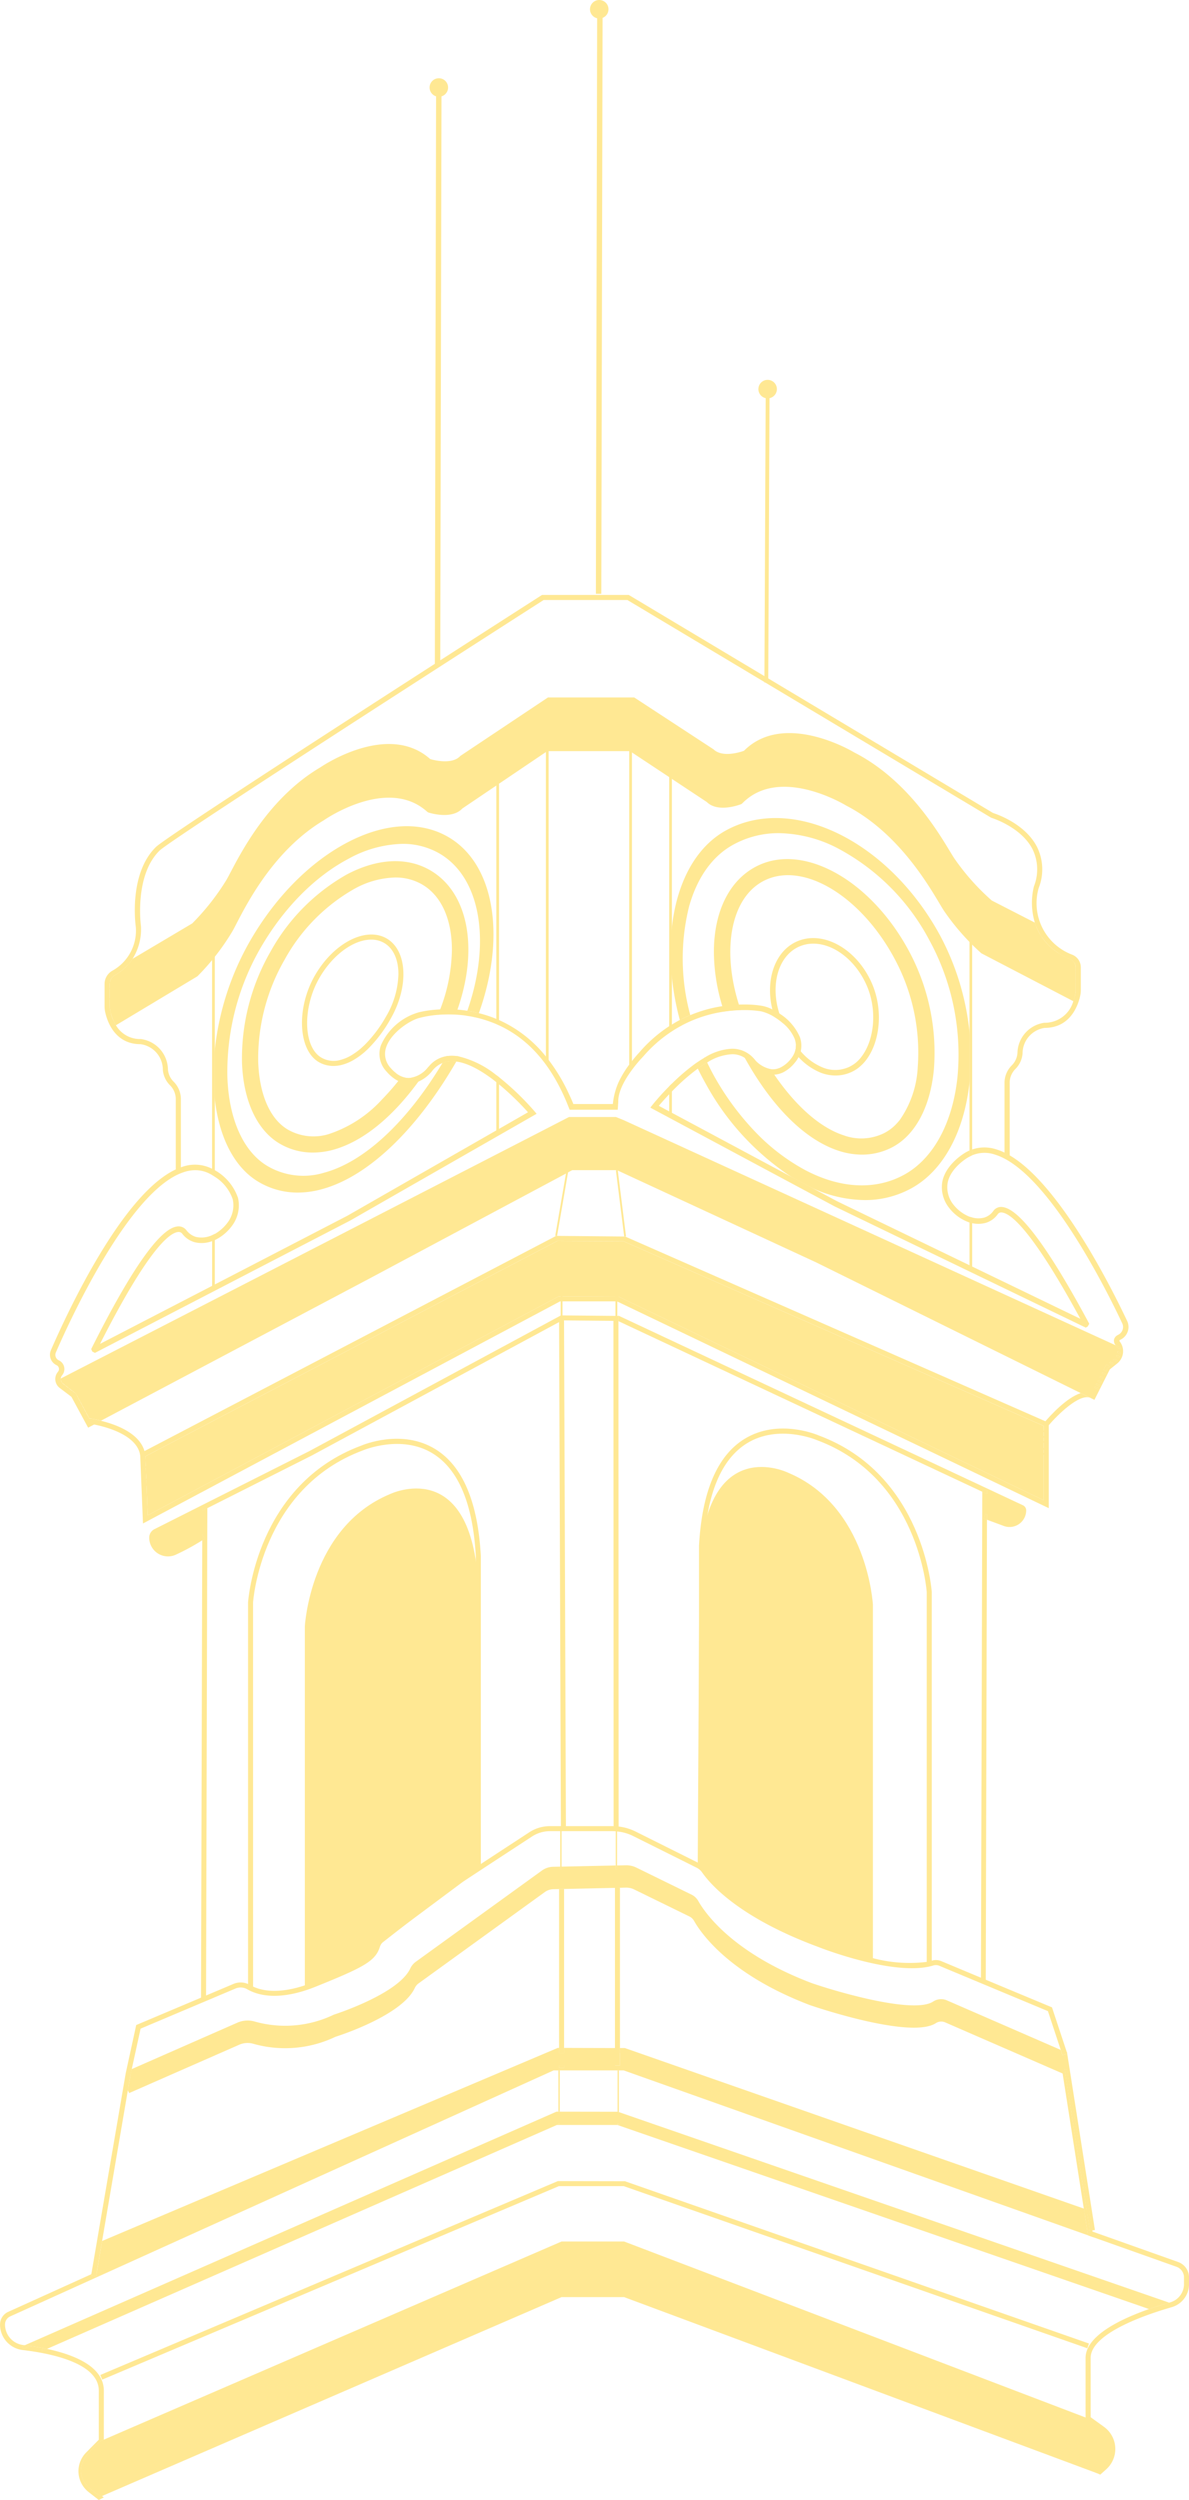 <?xml version="1.0" encoding="UTF-8"?>
<svg xmlns="http://www.w3.org/2000/svg" width="177.313" height="372.776" viewBox="0 0 177.313 372.776">
  <g transform="translate(-1291.328 -223.569)">
    <g transform="translate(1291.328 223.569)">
      <g transform="translate(10.331 203.082)">
        <path d="M8451.835,1222.684c-.345.179-.532.273-.546.273l-.014-.1-.037-.094c.029-.014.172-.079.417-.208h.007Z" transform="translate(-8451.238 -1218.266)" fill="#ffe893"></path>
        <path d="M8667.744,1216.793l-.086.179-.539-.251.173-.136Z" transform="translate(-8512.024 -1216.585)" fill="#ffe893"></path>
      </g>
      <g transform="translate(8.65 201.494)">
        <path d="M8449.58,1220.948c-.4.208-.624.323-.639.323l-.014-.1-.029-.093c.036-.014.223-.108.553-.273A.85.85,0,0,0,8449.58,1220.948Z" transform="translate(-8448.898 -1216.185)" fill="#ffe893"></path>
        <path d="M8669.355,1214.626l-.087.187-.46-.215v-.007a1.88,1.88,0,0,0,.016-.216Z" transform="translate(-8510.818 -1214.375)" fill="#ffe893"></path>
      </g>
      <g transform="translate(8.384 200.596)">
        <path d="M8449.219,1220.25c-.41.208-.633.316-.646.316l-.021-.122-.021-.072a.019.019,0,0,0,.014-.007c.064-.029.3-.144.647-.33A.445.445,0,0,0,8449.219,1220.25Z" transform="translate(-8448.529 -1215.071)" fill="#ffe893"></path>
        <path d="M8669.245,1213.506l-.087.187-.566-.259a.822.822,0,0,0-.173-.309Z" transform="translate(-8510.442 -1213.125)" fill="#ffe893"></path>
      </g>
      <g transform="translate(9.174 202.062)">
        <path d="M8450.282,1221.494c-.381.2-.6.309-.61.309l-.015-.1-.028-.1c.028-.014.193-.093.481-.237Z" transform="translate(-8449.629 -1216.911)" fill="#ffe893"></path>
        <path d="M8669.1,1215.388l-.086.187-.468-.215v-.007a.831.831,0,0,0,.079-.18v-.007Z" transform="translate(-8511.269 -1215.165)" fill="#ffe893"></path>
      </g>
      <g transform="translate(9.728 202.629)">
        <path d="M8451.023,1222.072c-.367.194-.568.294-.582.294l-.015-.1-.028-.1.459-.23Z" transform="translate(-8450.398 -1217.639)" fill="#ffe893"></path>
        <path d="M8668.567,1216.2l-.086.187-.6-.287.114-.086a.157.157,0,0,0,.059-.057Z" transform="translate(-8511.635 -1215.955)" fill="#ffe893"></path>
      </g>
      <g transform="translate(88.863 2.334)">
        <g transform="translate(0 0)">
          <g transform="translate(0)">
            <rect width="86.207" height="0.809" transform="translate(0 86.207) rotate(-89.874)" fill="#ffe893"></rect>
          </g>
        </g>
      </g>
      <g transform="translate(146.488 222.199)">
        <path d="M8641.335,1248.115l.216.079-.008.8-.474-.18Z" transform="translate(-8640.846 -1244.58)" fill="#ffe893"></path>
        <path d="M8641.469,1243.2v.567l-.711-.33v-.237Z" transform="translate(-8640.758 -1243.195)" fill="#ffe893"></path>
      </g>
      <g transform="translate(83.74 196.142)">
        <path d="M8561.932,1283.467h-.746l-.029-75.723-7.357-.071h-.381l.007-.747h.044l8.427.079h.008v.776Z" transform="translate(-8553.418 -1206.925)" fill="#ffe893"></path>
      </g>
      <g transform="translate(30.159 224.85)">
        <path d="M8478.847,1252.415l.4.611c-.021.014-.166.108-.4.251Z" transform="translate(-8478.84 -1248.442)" fill="#ffe893"></path>
        <path d="M8479.605,1246.885v.036l-.746.374v-.409Z" transform="translate(-8478.845 -1246.885)" fill="#ffe893"></path>
      </g>
      <g transform="translate(113.995 58.688)">
        <g transform="translate(0 0)">
          <g transform="translate(0)">
            <rect width="43.072" height="0.572" transform="translate(0 43.071) rotate(-89.743)" fill="#ffe893"></rect>
          </g>
        </g>
      </g>
      <g transform="translate(64.846 13.046)">
        <g transform="translate(0 0)">
          <g transform="translate(0)">
            <rect width="86.207" height="0.809" transform="translate(0 86.207) rotate(-89.874)" fill="#ffe893"></rect>
          </g>
        </g>
      </g>
      <g transform="translate(113.096 56.641)">
        <circle cx="1.38" cy="1.38" r="1.38" fill="#ffe893"></circle>
      </g>
      <g transform="translate(87.983)">
        <circle cx="1.38" cy="1.38" r="1.38" fill="#ffe893"></circle>
      </g>
      <g transform="translate(64.063 11.667)">
        <circle cx="1.38" cy="1.38" r="1.38" fill="#ffe893"></circle>
      </g>
      <g transform="translate(13.585 272.31)">
        <path d="M8601.336,1346.841l-.709.237-.268-.8-1.9-5.755-16.158-6.746a1.336,1.336,0,0,0-.905-.072c-5.66,1.753-16.732-2.572-17.2-2.759-11.61-4.3-15.964-9.189-17.293-11.085a2.218,2.218,0,0,0-.84-.733l-9.426-4.7a6.833,6.833,0,0,0-2.436-.7.921.921,0,0,0-.2-.022c-.156-.014-.322-.021-.487-.021h-9.325a4.847,4.847,0,0,0-2.658.79c-2.638,1.724-8.521,5.568-10.345,6.782l-8.845,6.588-.049.036-2.645,1.969a2.4,2.4,0,0,0-.446.438l-.007.014a2.013,2.013,0,0,0-.38.69c-.669,2.1-2.515,3.039-9.506,5.863-5.667,2.292-8.858,1.229-10.259.4a1.973,1.973,0,0,0-1.775-.093l-14.124,5.97-1.315,6.021h-.007l-.172.8-.015.093-.33,1.933-.058.33-3.843,22.48-.1.575-.683,4-.122.7-.74-.122.037-.2,5.123-29.93,1.572-7.22,9.663-4.081.747-.316,4.073-1.724a2.732,2.732,0,0,1,2.19.007,1.3,1.3,0,0,1,.267.129,3.82,3.82,0,0,0,.481.251c1.321.618,3.765,1.128,7.723-.18.445-.144.905-.316,1.387-.51,7.1-2.874,8.543-3.729,9.074-5.4a3.015,3.015,0,0,1,1.1-1.516l11.553-8.607c.524-.345,1.372-.905,2.379-1.566.122-.079.251-.165.38-.252s.244-.158.374-.244c2.45-1.609,5.524-3.614,7.235-4.735a5.59,5.59,0,0,1,3.066-.912h9.325a1.38,1.38,0,0,1,.173.007,6.4,6.4,0,0,1,.747.05,7.7,7.7,0,0,1,2.543.754l9.254,4.62.165.079a3.044,3.044,0,0,1,1.12.977c1.006,1.437,5.209,6.473,16.956,10.82a58.145,58.145,0,0,0,7.888,2.378,21.314,21.314,0,0,0,8.024.56,7.517,7.517,0,0,0,.748-.18c.015-.007.028-.007.043-.014a2.064,2.064,0,0,1,1.416.094l5.875,2.457.719.3,9.879,4.124,2.221,6.71Z" transform="translate(-8455.768 -1312.945)" fill="#ffe893"></path>
      </g>
      <g transform="translate(18.959 278.121)">
        <path d="M8603.467,1351.575l-.366-.158,3.291,20.978.114.7v.007l.383,2.436-.434-.151-.358-2.306-.137-.833L8602.8,1352.1l-17.493-7.615a1.479,1.479,0,0,0-1.38.086c-3.7,2.478-18.169-2.45-18.78-2.658-12.1-4.591-16.315-10.791-17.313-12.58a1.669,1.669,0,0,0-.712-.661l-8.211-4.016a2.677,2.677,0,0,0-1.229-.273l-.892.022-.747.014-7.587.165-.746.014-.863.022a2.222,2.222,0,0,0-1.264.424l-18.781,13.585a1.828,1.828,0,0,0-.6.7c-1.881,4.117-11.422,7.17-11.832,7.292a17.408,17.408,0,0,1-12.228,1.056,3.1,3.1,0,0,0-2.126.129l-16.424,7.213-.186-.424.056-.33.331-1.933.014-.093.172-.8h.008l15.727-6.911a3.8,3.8,0,0,1,2.651-.165,16.711,16.711,0,0,0,11.746-1.034c.129-.043,9.663-3.089,11.417-6.911a2.592,2.592,0,0,1,.832-.992l18.781-13.585a2.973,2.973,0,0,1,1.688-.568l1.049-.021v.4h.2v-.4l8.074-.172v.575h.2v-.575l1.3-.029a3.375,3.375,0,0,1,1.58.345l8.211,4.023a2.345,2.345,0,0,1,1.027.963c.978,1.732,5.073,7.745,16.927,12.242,4.073,1.4,15.288,4.627,18.1,2.744a2.168,2.168,0,0,1,2.1-.151l16.905,7.357.266.8.711-.237.016.057,4.123,26.244-.4.065-3.721-23.7Z" transform="translate(-8463.294 -1321.034)" fill="#ffe893"></path>
        <path d="M8463.938,1363.345l-.173.8-.014.093-.2.086-.3-.683Z" transform="translate(-8463.248 -1332.947)" fill="#ffe893"></path>
        <path d="M8553.348,1321.315v.4h-.2v-.395Z" transform="translate(-8488.561 -1321.113)" fill="#ffe893"></path>
        <rect width="0.201" height="0.575" transform="translate(72.863 0.03)" fill="#ffe893"></rect>
        <path d="M8658.006,1359.905l-.711.237-.266-.8.927.4.029.014Z" transform="translate(-8517.812 -1331.821)" fill="#ffe893"></path>
        <path d="M8661.972,1387.393l-.338.05-3.786-24.118.367.158.035.208Z" transform="translate(-8518.041 -1332.942)" fill="#ffe893"></path>
      </g>
      <g transform="translate(18.959 308.505)">
        <path d="M8463.422,1367.285l-.059.331-.115-.258Z" transform="translate(-8463.248 -1364.44)" fill="#ffe893"></path>
        <path d="M8662.137,1388.42l-.8-.281-.13-.848.431.151-.381-2.435V1385l-.114-.7-3.291-20.978.367.158.035.208,3.722,23.7.028.18Z" transform="translate(-8518.041 -1363.325)" fill="#ffe893"></path>
      </g>
      <g transform="translate(22.257 196.106)">
        <path d="M8529.977,1283.28h-.748l-.271-75.371-36.878,19.894-15.576,7.852v-.036h-.747v.41l.747-.374-.193,73.237h-.748l.18-68.438c.237-.144.382-.237.4-.252l-.4-.611-.007.862a34.233,34.233,0,0,1-3.98,2.162,2.8,2.8,0,0,1-3.922-2.565,1.413,1.413,0,0,1,.782-1.264l23.112-11.646,37.574-20.267.064.036h-.044l-.007.747h.381Z" transform="translate(-8467.839 -1206.875)" fill="#ffe893"></path>
        <path d="M8479.242,1253.026c-.021.014-.166.108-.4.251l.007-.862Z" transform="translate(-8470.938 -1219.697)" fill="#ffe893"></path>
        <path d="M8479.605,1246.885v.036l-.746.374v-.409Z" transform="translate(-8470.941 -1218.141)" fill="#ffe893"></path>
        <path d="M8553.8,1207.334v.338h-.381l.007-.747h.044l.324.18Z" transform="translate(-8491.935 -1206.889)" fill="#ffe893"></path>
      </g>
      <g transform="translate(91.924 196.178)">
        <path d="M8626.035,1236.007a2.483,2.483,0,0,1-2.486,2.486,2.407,2.407,0,0,1-.863-.158l-2.5-.927.008-.8-.215-.079-.267.7.474.18-.18,68.812h-.718l.2-72.986.711.33V1233h-.711v.237l-54.263-25.44v-.776h-.008l.021-.043,60.313,28.278A.833.833,0,0,1,8626.035,1236.007Z" transform="translate(-8564.925 -1206.975)" fill="#ffe893"></path>
        <path d="M8565.1,1207.035h.008v.776l-.3-.144Z" transform="translate(-8564.809 -1206.992)" fill="#ffe893"></path>
        <path d="M8641.335,1248.115l.216.079-.008.8-.474-.18Z" transform="translate(-8586.282 -1218.558)" fill="#ffe893"></path>
        <path d="M8641.469,1243.2v.567l-.711-.33v-.237Z" transform="translate(-8586.193 -1217.173)" fill="#ffe893"></path>
      </g>
      <g transform="translate(20.906 184.288)">
        <path d="M8600.961,1218.07h-.008l-62.676-27.552h-.138l-10.009-.093h-.144l-61.382,32.085-.646.338.006.28.41,10.18,62.2-33.12h8.484l.051.022,64.342,30.814v-12.745Zm-.268,11.768-63.4-30.361h-.451l-7.9-.043h-.555l-61.3,32.653-.172-4.4-.015-.216-.021-.625-.007-.223v-.007l-.043-.833v-.086l-.022-.7-.014-.216v-.014l-.036-.79-.008-.223-.014-.467,61.44-32.114,9.878.057,62.647,27.523Z" transform="translate(-8465.959 -1190.425)" fill="#ffe893"></path>
        <path d="M8600.994,1219.056v11.078l-63.4-30.361h-.452l-7.9-.043h-.553l-61.3,32.652-.173-4.4-.014-.216-.021-.625-.007-.223v-.007l-.044-.833V1226l-.022-.7-.013-.215v-.015l-.036-.79-.008-.223-.014-.467,61.44-32.114,9.877.057Z" transform="translate(-8466.26 -1190.721)" fill="#ffe893"></path>
      </g>
      <g transform="translate(36.993 214.539)">
        <path d="M8489.1,1314.292h-.749v-57.36c.011-.2,1.193-17.561,16.881-23.377.226-.1,6.042-2.563,11.063.535,4.046,2.5,6.322,7.842,6.767,15.886l0,46.511h-.75V1250c-.43-7.761-2.585-12.9-6.406-15.267-4.682-2.894-10.338-.5-10.4-.48-15.24,5.651-16.4,22.535-16.412,22.7Z" transform="translate(-8488.35 -1232.533)" fill="#ffe893"></path>
      </g>
      <g transform="translate(45.46 221.954)">
        <path d="M8510.953,1311.151c-3.32,4.507-10.817,6.047-10.817,6.047v-53.772s.761-14.757,12.674-19.725c0,0,12.225-5.969,13.2,13.783v41.908Z" transform="translate(-8500.136 -1242.854)" fill="#ffe893"></path>
      </g>
      <g transform="translate(104.052 218.748)">
        <path d="M8591.346,1305.636c4.262,3.992,16.47,6.223,16.47,6.223v-52.9s-.758-14.757-12.672-19.725c0,0-12.226-5.968-13.2,13.783l-.255,44.78,6.1,5.7C8587.919,1304.342,8590.622,1304.957,8591.346,1305.636Z" transform="translate(-8581.691 -1238.391)" fill="#ffe893"></path>
      </g>
      <g transform="translate(104.241 213.012)">
        <path d="M8616.667,1310.322h-.751v-55.515c-.008-.148-1.171-17.032-16.392-22.675-.074-.032-5.731-2.422-10.415.473-3.822,2.362-5.978,7.505-6.406,15.288v45.64h-.749v-45.661c.445-8.065,2.722-13.41,6.767-15.907,5.02-3.1,10.838-.634,11.082-.527,15.669,5.808,16.853,23.174,16.861,23.348Z" transform="translate(-8581.954 -1230.407)" fill="#ffe893"></path>
      </g>
      <g transform="translate(83.374 281.671)">
        <path d="M8553.655,1325.975v24.448h-.747v-24.434Z" transform="translate(-8552.908 -1325.975)" fill="#ffe893"></path>
        <rect width="0.747" height="0.374" transform="translate(0 26.302)" fill="#ffe893"></rect>
      </g>
      <g transform="translate(91.707 278.496)">
        <rect width="0.201" height="0.23" transform="translate(0.115)" fill="#ffe893"></rect>
        <path d="M8565.255,1325.725v26.5h-.747v-26.489Z" transform="translate(-8564.508 -1322.729)" fill="#ffe893"></path>
      </g>
      <g transform="translate(3.333 307.973)">
        <path d="M8441.857,1420.675c.252.028.518.065.789.108l-.99.417-.158-.366Z" transform="translate(-8441.498 -1378.941)" fill="#ffe893"></path>
        <path d="M8445.974,1421.335c.106.029.214.05.322.072l-.719.316-.079-.18.468-.208Z" transform="translate(-8442.625 -1379.127)" fill="#ffe893"></path>
        <path d="M8456.508,1406.1l-.738-.122.035-.2.826-.374Z" transform="translate(-8445.518 -1374.642)" fill="#ffe893"></path>
        <path d="M8456.689,1440.43l.382-.165v.323l-2.106,2.119a3.2,3.2,0,0,0,.31,4.792l1.522,1.178-.107.043C8452.38,1446.25,8452.917,1443.455,8456.689,1440.43Z" transform="translate(-8444.922 -1384.457)" fill="#ffe893"></path>
        <rect width="0.747" height="0.374" transform="translate(80.041)" fill="#ffe893"></rect>
        <path d="M8663.629,1432.872l1.135-1.006a3.317,3.317,0,0,0-.259-5.173l-2.306-1.667v-9.217c0-3.24,5.028-5.726,9.462-7.285l.315-.108c.7-.244,1.379-.46,2.021-.646.229-.072.444-.136.66-.2.063-.014.121-.036.179-.05a2.836,2.836,0,0,0,2.04-2.723v-.991a1.69,1.69,0,0,0-1.12-1.588l-12.393-4.4-.8-.28-.13-.848.432.151.366.129,12.78,4.541a2.442,2.442,0,0,1,1.615,2.3v.991a3.575,3.575,0,0,1-2.577,3.441c-3.636,1.042-12.092,3.865-12.092,7.572v8.837l1.99,1.437a4.07,4.07,0,0,1,.315,6.344l-.876.783" transform="translate(-8503.642 -1372.186)" fill="#ffe893"></path>
      </g>
      <g transform="translate(30.159 224.85)">
        <path d="M8478.847,1252.415l.4.611c-.021.014-.166.108-.4.251Z" transform="translate(-8478.84 -1248.442)" fill="#ffe893"></path>
        <path d="M8479.605,1246.885v.036l-.746.374v-.409Z" transform="translate(-8478.845 -1246.885)" fill="#ffe893"></path>
      </g>
      <g transform="translate(36.073 128.413)">
        <path d="M8515.137,1114c-3.457-2-7.877-1.772-12.433.639a29.637,29.637,0,0,0-11.354,11.477,31.97,31.97,0,0,0-4.266,16.576c.2,5.731,2.267,10.141,5.674,12.109a9.693,9.693,0,0,0,4.9,1.3,11.556,11.556,0,0,0,2.971-.4c4.362-1.182,8.8-4.742,12.779-10.206.519-.712,1.035-1.457,1.538-2.242a3.5,3.5,0,0,0-.227.274,4.129,4.129,0,0,1-2.7,1.466,2.75,2.75,0,0,1-1.116-.219l-.511.656c-.639.8-1.286,1.546-1.941,2.242-.162.178-.332.348-.493.518a18.6,18.6,0,0,1-7.956,5.163,7.7,7.7,0,0,1-6.039-.655c-2.67-1.538-4.289-5.212-4.459-10.085a29.482,29.482,0,0,1,3.941-15.281,27.169,27.169,0,0,1,10.385-10.547,13.194,13.194,0,0,1,6.1-1.7,7.886,7.886,0,0,1,3.982,1.019c2.979,1.717,4.476,5.342,4.476,9.761a25.56,25.56,0,0,1-1.747,8.887c-.1.259-.2.526-.308.785a18.417,18.417,0,0,1,2.621-.032c.1-.243.187-.486.26-.72C8522.364,1125.826,8520.915,1117.337,8515.137,1114Z" transform="translate(-8487.069 -1112.652)" fill="#ffe893"></path>
      </g>
      <g transform="translate(31.828 123.192)">
        <path d="M8520.343,1144.055c-.079.23-.157.453-.252.682.131.022.259.058.4.086.086-.223.164-.445.251-.668C8520.609,1144.112,8520.473,1144.084,8520.343,1144.055Zm-3.2,6.926c-.064.108-.13.223-.2.338a3.161,3.161,0,0,1,.444.043c.037-.057.072-.122.109-.18.1-.187.215-.381.315-.567a3.327,3.327,0,0,0-.43-.065C8517.3,1150.693,8517.217,1150.83,8517.139,1150.98Zm-35.957,3.542c.027.855.086,1.688.187,2.493v-7.472A35.292,35.292,0,0,0,8481.182,1154.522Z" transform="translate(-8481.161 -1116.273)" fill="#ffe893"></path>
        <path d="M8520.826,1133.267c-.136-.043-.272-.072-.4-.1-.381-.086-.746-.158-1.113-.215-.07-.015-.138-.022-.208-.036,3.541-10.123,2.076-19.857-4.183-23.471a10.9,10.9,0,0,0-5.5-1.422,17.4,17.4,0,0,0-8.039,2.227c-5.035,2.651-9.691,7.378-13.111,13.291a37.013,37.013,0,0,0-4.949,19.24c.215,6.372,2.435,11.251,6.076,13.341a10.59,10.59,0,0,0,8.355.934c5.965-1.6,12.35-7.543,17.652-16.373a2.292,2.292,0,0,1,.287-.1,3.52,3.52,0,0,1,.971-.158h.128c.08,0,.151,0,.231.007a3.18,3.18,0,0,1,.444.043c-5.934,10.274-13.239,17.207-20.065,19.046a13.512,13.512,0,0,1-3.593.5,11.349,11.349,0,0,1-5.754-1.545c-3.577-2.062-5.928-6.488-6.6-12.343v-7.472a41.412,41.412,0,0,1,5.26-16.179c3.756-6.509,8.886-11.7,14.44-14.635,5.589-2.946,10.94-3.255,15.079-.862C8523.248,1111.032,8524.871,1121.973,8520.826,1133.267Z" transform="translate(-8481.242 -1105.385)" fill="#ffe893"></path>
      </g>
      <g transform="translate(65.988 150.722)">
        <path d="M8532.408,1143.7c-.079.237-.166.467-.252.69.064.007.136.029.209.036.086-.23.172-.46.251-.69C8532.545,1143.726,8532.479,1143.719,8532.408,1143.7Zm-3.118,6.768c-.194.345-.388.675-.582,1a2.253,2.253,0,0,1,.287-.1c.188-.295.359-.6.538-.905.009-.007.009-.015.015-.022h-.058C8529.427,1150.451,8529.354,1150.465,8529.29,1150.473Z" transform="translate(-8528.708 -1143.705)" fill="#ffe893"></path>
      </g>
      <g transform="translate(99.995 121.987)">
        <path d="M8620.625,1135.611v7.536c-.8,7.414-3.943,13.162-8.635,15.748a14.3,14.3,0,0,1-7,1.774,19.255,19.255,0,0,1-7.767-1.774l-3.184-1.7a38.962,38.962,0,0,1-12.787-13.952c-.4-.711-.783-1.437-1.142-2.184.107-.079.222-.158.33-.237.295-.2.589-.4.883-.575.058-.036.123-.072.181-.1.366.769.754,1.523,1.163,2.249a40.71,40.71,0,0,0,6.078,8.169,29.918,29.918,0,0,0,7.321,5.6c5.3,2.816,10.575,3.068,14.857.7,4.3-2.378,7.184-7.673,7.909-14.519a35.624,35.624,0,0,0-4.2-20.447,32.872,32.872,0,0,0-13.916-13.823,19.605,19.605,0,0,0-8.52-2.12,13.917,13.917,0,0,0-6.8,1.717c-3.1,1.7-5.365,4.878-6.58,9.189a32.177,32.177,0,0,0,.172,16.229,1.034,1.034,0,0,0-.186.079c-.338.136-.668.287-1.007.46-.123.057-.243.122-.366.187a40.124,40.124,0,0,1-1.179-6.336,34.434,34.434,0,0,1,0-7.486,26.7,26.7,0,0,1,.834-4.39c1.329-4.691,3.821-8.176,7.2-10.044,9.85-5.438,24.111,1.466,31.813,15.389A38.808,38.808,0,0,1,8620.625,1135.611Z" transform="translate(-8576.043 -1103.708)" fill="#ffe893"></path>
        <path d="M8578.335,1145.365c.072.266.144.532.224.8a2.463,2.463,0,0,0-.359.194c-.088-.273-.166-.546-.23-.812C8578.091,1145.487,8578.213,1145.422,8578.335,1145.365Z" transform="translate(-8576.586 -1115.437)" fill="#ffe893"></path>
        <path d="M8581.556,1154.335c.114.252.229.489.345.74-.108.079-.223.158-.331.237-.122-.244-.243-.5-.353-.747C8581.326,1154.486,8581.44,1154.407,8581.556,1154.335Z" transform="translate(-8577.499 -1117.963)" fill="#ffe893"></path>
        <path d="M8601.1,1178.155l3.184,1.7A24.911,24.911,0,0,1,8601.1,1178.155Z" transform="translate(-8583.098 -1124.67)" fill="#ffe893"></path>
        <path d="M8638.106,1155.586c0,.022-.008.036-.008.065v-7.536A36.054,36.054,0,0,1,8638.106,1155.586Z" transform="translate(-8593.517 -1116.211)" fill="#ffe893"></path>
        <path d="M8580.065,1144.615a7.843,7.843,0,0,0,.208.79c-.058.022-.122.05-.187.079a8.125,8.125,0,0,1-.207-.79A1,1,0,0,1,8580.065,1144.615Z" transform="translate(-8577.124 -1115.226)" fill="#ffe893"></path>
        <path d="M8583.449,1154.135c-.058.029-.123.065-.18.1-.115-.237-.225-.481-.33-.733a1.894,1.894,0,0,1,.172-.108C8583.213,1153.646,8583.326,1153.891,8583.449,1154.135Z" transform="translate(-8577.985 -1117.698)" fill="#ffe893"></path>
      </g>
      <g transform="translate(106.462 128.1)">
        <path d="M8614.524,1126.675c-5.577-11.015-15.937-17.029-23.085-13.4-4.2,2.129-6.393,6.936-6.393,12.788a28.289,28.289,0,0,0,1.254,8.086h.008c.072.259.154.526.243.785a19.745,19.745,0,0,1,2.492-.219l-.267-.8c-2.59-8.223-1.214-15.961,3.755-18.477,5.957-3.011,14.853,2.517,19.823,12.334a29.477,29.477,0,0,1,3.091,15.475,15.013,15.013,0,0,1-2.687,7.883c-.138.17-.274.332-.42.486a6.608,6.608,0,0,1-1.895,1.457,7.666,7.666,0,0,1-6.071.324c-3.5-1.15-7.105-4.347-10.319-9.033-.185-.267-.37-.542-.548-.818a4.231,4.231,0,0,1-2.284-1.311,4.4,4.4,0,0,0-2.2-1.546c.211.405.42.793.638,1.182,4.063,7.317,8.969,12.189,13.963,13.833a11.249,11.249,0,0,0,3.513.582,9.687,9.687,0,0,0,4.4-1.044c3.512-1.773,5.818-6.07,6.328-11.776A32.008,32.008,0,0,0,8614.524,1126.675Z" transform="translate(-8585.047 -1112.216)" fill="#ffe893"></path>
      </g>
      <g transform="translate(114.831 139.878)">
        <path d="M8611.83,1135.233c-2.291-5.1-7.3-7.835-11.162-6.1-2.549,1.149-3.973,3.982-3.973,7.26a11.848,11.848,0,0,0,.354,2.866c.091.372.194.744.324,1.117a9.53,9.53,0,0,1,1.271.938c-.016-.04-.041-.08-.056-.121a12.591,12.591,0,0,1-.5-1.335c-1.368-4.274-.179-8.564,2.921-9.964,3.44-1.545,7.957,1,10.061,5.69,1.635,3.626,1.215,8.11-.672,10.635a4.7,4.7,0,0,1-.551.648,4.394,4.394,0,0,1-1.148.849,1.5,1.5,0,0,1-.226.121,4.639,4.639,0,0,1-.528.2,4.908,4.908,0,0,1-3.374-.121,8.515,8.515,0,0,1-3.3-2.428c-.243-.275-.484-.566-.711-.874a2.692,2.692,0,0,1-.2,1.093c.194.234.389.453.591.655a9.175,9.175,0,0,0,3.326,2.331,6.169,6.169,0,0,0,2.186.412,5.737,5.737,0,0,0,1.725-.266c.21-.073.42-.146.631-.244a.849.849,0,0,0,.129-.065,5.061,5.061,0,0,0,1.345-.93,5.389,5.389,0,0,0,.575-.607C8613.109,1144.274,8613.667,1139.32,8611.83,1135.233Z" transform="translate(-8596.695 -1128.61)" fill="#ffe893"></path>
      </g>
      <g transform="translate(45.034 139.35)">
        <path d="M8512.166,1128.462c-3.107-1.8-7.9.671-10.684,5.495-2.809,4.865-2.526,11.154.574,12.943a4.332,4.332,0,0,0,2.17.574,5.025,5.025,0,0,0,1.319-.177,6.828,6.828,0,0,0,1.263-.486,5.767,5.767,0,0,0,.606-.34,9.378,9.378,0,0,0,1.215-.866,5.508,5.508,0,0,0,.524-.461,1.618,1.618,0,0,0,.131-.114,20.068,20.068,0,0,0,3.463-4.565C8515.524,1135.633,8515.258,1130.251,8512.166,1128.462Zm-.081,11.622a19.463,19.463,0,0,1-3.245,4.3c-.178.161-.349.324-.519.478a10.625,10.625,0,0,1-1.028.777c-.2.137-.4.259-.606.372a6.07,6.07,0,0,1-1.335.542,3.66,3.66,0,0,1-2.906-.315c-2.719-1.563-2.864-7.455-.308-11.89,2.031-3.521,5.148-5.714,7.722-5.714a3.775,3.775,0,0,1,1.927.494c1.416.818,2.136,2.542,2.136,4.637A13.014,13.014,0,0,1,8512.085,1140.085Z" transform="translate(-8499.542 -1127.875)" fill="#ffe893"></path>
      </g>
      <g transform="translate(15.597 88.707)">
        <path d="M8604.152,1112.913v3.42a4.07,4.07,0,0,1-.058.668c-.223,1.157-1.257,4.95-5.337,4.95a3.852,3.852,0,0,0-3.291,3.786,3.665,3.665,0,0,1-1.07,2.342,2.919,2.919,0,0,0-.854,2.076v11.078h-.769v-11.078a3.686,3.686,0,0,1,1.082-2.615,2.876,2.876,0,0,0,.849-1.854,4.647,4.647,0,0,1,4.009-4.5,4.4,4.4,0,0,0,4.318-3.218,5.237,5.237,0,0,0,.236-.783c.029-.122.051-.23.074-.33a2.571,2.571,0,0,0,.049-.524v-3.42a1.276,1.276,0,0,0-.783-1.171,11.186,11.186,0,0,1-1.961-1.063l-.036-.021a8.451,8.451,0,0,1-2.292-2.285c-.079-.115-.156-.223-.223-.338v-.007a7.968,7.968,0,0,1-.6-1.214v-.007c-.071-.187-.137-.366-.2-.553a10.255,10.255,0,0,1-.137-5.4,6.857,6.857,0,0,0-.208-5.546c-1.71-3.333-6.093-4.67-6.136-4.684l-.086-.043-54.191-32.43H8524.04c-19.189,12.3-55.735,35.85-57.281,37.373-3.793,3.736-2.772,11.2-2.765,11.28a8.227,8.227,0,0,1-1.258,4.857,5.894,5.894,0,0,1-.646.84l-.008.007a7.58,7.58,0,0,1-1.982,1.588,1.484,1.484,0,0,0-.718.912,1.592,1.592,0,0,0-.044.259.651.651,0,0,0-.007.115v3.377a3.062,3.062,0,0,0,.051.525c.006.029.013.057.02.093.022.115.059.251.1.409a6.126,6.126,0,0,0,.38,1.063,4.736,4.736,0,0,0,.38.711,4.15,4.15,0,0,0,3.7,2.055,4.638,4.638,0,0,1,4.052,4.5,2.866,2.866,0,0,0,.849,1.854,3.692,3.692,0,0,1,1.085,2.615v10.482h-.763v-10.482a2.926,2.926,0,0,0-.861-2.076,3.65,3.65,0,0,1-1.07-2.342,3.84,3.84,0,0,0-3.326-3.786h-.009c-4.037,0-5.071-3.793-5.295-4.95a4.074,4.074,0,0,1-.057-.668v-3.377a2.257,2.257,0,0,1,1.156-1.954,6.838,6.838,0,0,0,3.5-6.559c-.042-.28-1.078-7.881,2.99-11.883,1.99-1.969,55.24-36.087,57.5-37.538l.093-.057h12.924l.094.05,54.242,32.466c.524.165,4.763,1.58,6.552,5.051a7.562,7.562,0,0,1,.251,6.135,8.206,8.206,0,0,0,5.021,9.95A2.032,2.032,0,0,1,8604.152,1112.913Z" transform="translate(-8458.569 -1057.385)" fill="#ffe893"></path>
      </g>
      <g transform="translate(16.143 146.146)">
        <path d="M8459.717,1144.075l-.173.108-.216-.345.286-.172C8459.637,1143.78,8459.673,1143.917,8459.717,1144.075Z" transform="translate(-8459.328 -1139.117)" fill="#ffe893"></path>
        <path d="M8660.422,1137.479l-.186.359-.087-.043v-.46Z" transform="translate(-8515.873 -1137.335)" fill="#ffe893"></path>
      </g>
      <g transform="translate(16.201 144.767)">
        <path d="M8459.566,1141.035v.23l-.058.036-.1-.172Z" transform="translate(-8459.408 -1136.998)" fill="#ffe893"></path>
        <path d="M8660.573,1135.631l-.086.179-.338-.173v-.223Z" transform="translate(-8515.932 -1135.415)" fill="#ffe893"></path>
      </g>
      <g transform="translate(16.358 104.003)">
        <path d="M8603.689,1118.907v3.42a2.5,2.5,0,0,1-.051.524c-.021.1-.044.208-.072.33a5.237,5.237,0,0,1-.236.783l-13.708-7.141a34.877,34.877,0,0,1-5.524-6.258c-.172-.251-.424-.668-.748-1.214-1.911-3.2-6.387-10.69-13.9-14.563-.13-.079-9.923-6.042-15.5-.309l-.137.1c-.144.05-3.455,1.351-5.137-.316l-11.459-7.587h-12.336l-12.665,8.556c-1.588,1.71-4.929.639-5.072.589l-.144-.086c-5.913-5.381-15.333,1.178-15.426,1.243-7.3,4.347-11.315,12.1-13.032,15.41-.288.568-.518,1-.676,1.257a34.778,34.778,0,0,1-5.137,6.588l-.071.05-12.092,7.263a4.751,4.751,0,0,1-.381-.711,6.29,6.29,0,0,1-.38-1.063c-.043-.158-.079-.294-.1-.409-.007-.036-.015-.065-.02-.093a2.878,2.878,0,0,1-.052-.525v-3.377a.651.651,0,0,1,.007-.115,1.6,1.6,0,0,1,.045-.259,1.481,1.481,0,0,1,.718-.912,7.613,7.613,0,0,0,1.982-1.588l.008-.007a6.036,6.036,0,0,0,.646-.841l8.9-5.281a35.54,35.54,0,0,0,5.071-6.437c.151-.251.381-.682.661-1.221,1.767-3.355,5.892-11.215,13.405-15.633.086-.057,9.993-6.875,16.353-1.214.365.108,3.239.912,4.49-.467l13.067-8.722h12.866l11.826,7.737c1.366,1.322,4.182.352,4.541.216,6.007-6.035,16.309.165,16.409.23,7.759,3.944,12.357,11.538,14.318,14.785.316.517.566.934.739,1.171a34.386,34.386,0,0,0,5.489,6.143l6.416,3.291c.064.187.129.366.2.553v.007a7.974,7.974,0,0,0,.6,1.214v.007c.065.115.143.223.222.338a8.433,8.433,0,0,0,2.294,2.285l.035.021a11.176,11.176,0,0,0,1.96,1.063,1.279,1.279,0,0,1,.784,1.171Z" transform="translate(-8459.629 -1078.675)" fill="#ffe893"></path>
        <path d="M8460.635,1146.426l-.33.2-.416-.689.367-.223A4.643,4.643,0,0,0,8460.635,1146.426Z" transform="translate(-8459.702 -1097.551)" fill="#ffe893"></path>
        <path d="M8660.576,1140.984l-.373.711-.554-.287a5.237,5.237,0,0,0,.236-.783Z" transform="translate(-8515.948 -1096.118)" fill="#ffe893"></path>
      </g>
      <g transform="translate(15.928 142.001)">
        <path d="M8459.459,1138.895v.23l-.329.193-.1-.172Z" transform="translate(-8459.029 -1133.629)" fill="#ffe893"></path>
        <path d="M8659.3,1133.1l-.093.179-.354-.179a1.286,1.286,0,0,0-.568-.467,11.219,11.219,0,0,1-1.96-1.063Z" transform="translate(-8514.583 -1131.565)" fill="#ffe893"></path>
      </g>
      <g transform="translate(15.928 139.357)">
        <path d="M8459.51,1137.585a1.7,1.7,0,0,0-.043.259l-.337.2-.1-.172Z" transform="translate(-8459.029 -1130.616)" fill="#ffe893"></path>
        <path d="M8653.807,1128.409l-.095.18-.712-.367c-.079-.115-.156-.223-.221-.338Z" transform="translate(-8513.583 -1127.885)" fill="#ffe893"></path>
      </g>
      <g transform="translate(17.544 137.575)">
        <path d="M8463.5,1132.925a6.065,6.065,0,0,1-.648.84l-.007.007-1.365.812-.2-.345Z" transform="translate(-8461.279 -1127.522)" fill="#ffe893"></path>
        <path d="M8652.559,1125.865l-.188.359-.511-.259v-.007c-.071-.187-.135-.366-.2-.553Z" transform="translate(-8514.884 -1125.405)" fill="#ffe893"></path>
      </g>
      <g transform="translate(14.959 325.229)">
        <path d="M8457.973,1416.206l-.293-.69,68.235-28.912,10,.021,69.2,24.2-.246.707-69.136-24.177h-9.665Z" transform="translate(-8457.68 -1386.604)" fill="#ffe893"></path>
      </g>
      <g transform="translate(0 305.372)">
        <path d="M8457.945,1399.035l-.1.575-.187-.453Z" transform="translate(-8442.716 -1370.247)" fill="#ffe893"></path>
        <rect width="0.747" height="0.747" transform="translate(83.374 0)" fill="#ffe893"></rect>
        <path d="M8452.342,1425.994l-.273-.208-.108.043c-4.31-2.472-3.771-5.266,0-8.291l.382-.165v-7.3c0-3.592-4.4-5.359-8.479-6.229l-.718.316-.079-.18.467-.208c-.756-.151-1.5-.273-2.191-.366l-.991.417-.158-.367.359-.158c-.079-.007-.157-.021-.237-.029a3.084,3.084,0,0,1-2.709-3.068,1.323,1.323,0,0,1,.77-1.2l81.031-36.683h10.461l69.242,24.592-.13-.848-.358-2.306-.137-.833-68.445-23.938h-.725v2.6h-.747v-2.6l-7.587-.022v.747h-.747v-.747h-.2l-67.941,28.788-.1.575-.682,4-.123.7-.739-.122.036-.2-12.408,5.618a2.068,2.068,0,0,0-1.213,1.882,3.825,3.825,0,0,0,3.369,3.808c4.246.5,11.358,1.947,11.358,6.063v7.314l-1.882,1.9a3.956,3.956,0,0,0,.379,5.913l1.5,1.171m69.394-64.429h-.747v-.374h.747Z" transform="translate(-8436.859 -1358.965)" fill="#ffe893"></path>
        <rect width="0.747" height="0.726" transform="translate(91.707 0.022)" fill="#ffe893"></rect>
        <path d="M8662.574,1392.574l-.2.589v.007l-.044.108-.365-.13-.138-.833.431.151Z" transform="translate(-8500.202 -1368.355)" fill="#ffe893"></path>
      </g>
      <g transform="translate(7.442 149.784)">
        <path d="M8556.5,1145.076a12.4,12.4,0,0,1-.5-1.336,9.108,9.108,0,0,0-1.035-.6,5.561,5.561,0,0,0-1.516-.532,13.784,13.784,0,0,0-1.954-.194.706.706,0,0,1-.122-.007c-.425-.007-.892-.007-1.4.007a19.269,19.269,0,0,0-2.471.237h-.007a19.909,19.909,0,0,0-4.778,1.344,1.014,1.014,0,0,0-.187.079c-.337.136-.668.287-1.007.46-.122.058-.243.122-.366.187-.395.208-.783.431-1.178.683-.137.079-.279.158-.41.244a20.82,20.82,0,0,0-4.461,3.922c-.059.065-.51.539-1.085,1.279l-.007.007a6.2,6.2,0,0,0-.4.517,15.387,15.387,0,0,0-1.565,2.572l3.291-3.448.186-.194c.108-.122.173-.187.18-.194a20.1,20.1,0,0,1,3.864-3.47c.145-.108.281-.194.41-.273.467-.309.934-.582,1.408-.833a2.529,2.529,0,0,1,.359-.194q.507-.259.991-.474c.064-.029.129-.058.187-.079a19.344,19.344,0,0,1,4.82-1.351,21.312,21.312,0,0,1,2.494-.223c.517-.014.982-.007,1.386.015a.668.668,0,0,0,.122.007,13.477,13.477,0,0,1,1.56.165,6.683,6.683,0,0,1,1.981.862,9.527,9.527,0,0,1,1.273.934C8556.542,1145.155,8556.512,1145.112,8556.5,1145.076Zm-46.828-1.7c-.071-.014-.137-.021-.209-.036-.5-.079-.991-.136-1.457-.172a20.971,20.971,0,0,0-2.572-.036c-.439.029-.848.057-1.206.094a1.534,1.534,0,0,1-.159.021,13.923,13.923,0,0,0-1.868.33,8.828,8.828,0,0,0-5.618,4.914,3.817,3.817,0,0,0,.861,3.93,6.047,6.047,0,0,0,.849.819.845.845,0,0,0,.108.079,4.349,4.349,0,0,0,.782.489,3.632,3.632,0,0,0,1.652.374,3.742,3.742,0,0,0,1.359-.309,5.385,5.385,0,0,0,1.945-1.473,3.772,3.772,0,0,1,1.624-1.293c.193-.323.388-.654.581-1a4.285,4.285,0,0,0-2.614,1.523c-.08.086-.151.18-.23.273a4.072,4.072,0,0,1-2.694,1.465,2.789,2.789,0,0,1-1.113-.216,3.953,3.953,0,0,1-.8-.46,1.188,1.188,0,0,1-.1-.093,4.952,4.952,0,0,1-.748-.711,3.055,3.055,0,0,1-.7-3.139c.762-2.242,3.679-4.1,5.043-4.39a15.427,15.427,0,0,1,2.738-.445,18.329,18.329,0,0,1,2.621-.029c.468.029.956.072,1.466.144.064.007.136.029.209.036.366.058.733.122,1.113.208.094-.23.172-.453.251-.682C8510.4,1143.5,8510.038,1143.43,8509.671,1143.373Zm79.575,29.226a1.424,1.424,0,0,0-1.316.56,2.592,2.592,0,0,1-1.379,1.02,3.447,3.447,0,0,1-1.8-.022,1.96,1.96,0,0,1-.4-.115v.862a3.626,3.626,0,0,0,.4.1,4.3,4.3,0,0,0,2-.043,3.369,3.369,0,0,0,1.811-1.3.633.633,0,0,1,.609-.252c1.229.1,4.369,2.335,11.72,15.863l-16.138-7.795-.4-.194-19.771-9.555-3.629-1.94-3.184-1.7-17.795-9.534-.41-.216-1.551-.833c.316-.374.861-1,1.551-1.724.131-.136.26-.273.41-.424a30.636,30.636,0,0,1,3.865-3.406c-.122-.244-.243-.5-.353-.747a30.82,30.82,0,0,0-3.513,3c-.137.137-.279.266-.41.41a37,37,0,0,0-2.492,2.766l-.3.381,27.437,14.7,37.479,18.09.281-.165.229-.4C8596.135,1178.669,8591.781,1172.829,8589.246,1172.6Zm-30.211-25.382a7.807,7.807,0,0,0-3.039-3.477,9.108,9.108,0,0,0-1.035-.6,5.561,5.561,0,0,0-1.516-.532,13.784,13.784,0,0,0-1.954-.194.706.706,0,0,1-.122-.007c-.425-.007-.892-.007-1.4.007a19.269,19.269,0,0,0-2.471.237h-.007a19.909,19.909,0,0,0-4.778,1.344,1.014,1.014,0,0,0-.187.079c-.337.136-.668.287-1.007.46.072.266.145.532.224.8q.507-.259.991-.474c.064-.029.129-.058.187-.079a19.344,19.344,0,0,1,4.82-1.351,21.312,21.312,0,0,1,2.494-.223c.517-.014.982-.007,1.386.015a.668.668,0,0,0,.122.007,13.477,13.477,0,0,1,1.56.165,6.683,6.683,0,0,1,1.981.862,9.527,9.527,0,0,1,1.273.934,6.085,6.085,0,0,1,1.716,2.3,3.2,3.2,0,0,1,.194,1.006,2.7,2.7,0,0,1-.2,1.092,3.712,3.712,0,0,1-.582.963,4.53,4.53,0,0,1-1.638,1.307.429.429,0,0,1-.114.036,2.362,2.362,0,0,1-.877.172h-.015a1.867,1.867,0,0,1-.345-.029,4.178,4.178,0,0,1-2.284-1.307,4.383,4.383,0,0,0-2.2-1.545,4.058,4.058,0,0,0-1.264-.187h-.009a8.356,8.356,0,0,0-4.045,1.3,1.909,1.909,0,0,0-.171.108c-.3.172-.6.366-.9.568.115.251.229.489.345.74.294-.2.589-.4.885-.575a1.983,1.983,0,0,1,.18-.1,7.547,7.547,0,0,1,3.706-1.229h.009a3.339,3.339,0,0,1,1.9.553,4.046,4.046,0,0,1,.927.876,4.762,4.762,0,0,0,3.262,1.638h.015a.6.6,0,0,0,.194-.021,3.485,3.485,0,0,0,1.185-.287c.044-.021.073-.036.108-.05a5.291,5.291,0,0,0,1.76-1.451,4.259,4.259,0,0,0,.554-.826,3.706,3.706,0,0,0,.18-3.025Zm-17.883-2.5c-.395.208-.783.431-1.178.683-.137.079-.279.158-.41.244a20.82,20.82,0,0,0-4.461,3.922c-.059.065-.51.539-1.085,1.279l-.007.007a6.2,6.2,0,0,0-.4.517,15.387,15.387,0,0,0-1.565,2.572,10.644,10.644,0,0,0-.827,2.888l-.05.417h-5.891c-.224-.553-.453-1.071-.7-1.581v-.007a26.779,26.779,0,0,0-3-5.007c-.136-.172-.266-.345-.4-.5a18.771,18.771,0,0,0-6.983-5.431c-.144-.057-.28-.115-.408-.172a17.507,17.507,0,0,0-2.6-.855c-.136-.043-.272-.072-.4-.1-.38-.086-.746-.158-1.113-.216-.071-.014-.137-.021-.209-.036-.5-.079-.991-.136-1.457-.172a20.971,20.971,0,0,0-2.572-.036c-.439.029-.848.057-1.206.094a1.534,1.534,0,0,1-.159.021,13.923,13.923,0,0,0-1.868.33,8.828,8.828,0,0,0-5.618,4.914,3.817,3.817,0,0,0,.861,3.93,6.047,6.047,0,0,0,.849.819.845.845,0,0,0,.108.079,4.349,4.349,0,0,0,.782.489,3.632,3.632,0,0,0,1.652.374,3.742,3.742,0,0,0,1.359-.309,5.385,5.385,0,0,0,1.945-1.473,3.772,3.772,0,0,1,1.624-1.293,2.164,2.164,0,0,1,.288-.1,3.5,3.5,0,0,1,.969-.158h.129c.079,0,.151,0,.23.007a3.176,3.176,0,0,1,.445.043c1.933.258,4.081,1.58,5.965,3.075.135.108.265.216.408.331a41.386,41.386,0,0,1,4.325,4.167l-4.325,2.479-.408.23-22.194,12.716-19.786,10.259-.408.2v.007l-16.733,8.664c7.185-14.167,10.36-16.567,11.632-16.711a.685.685,0,0,1,.646.251,3.468,3.468,0,0,0,1.883,1.279,4.431,4.431,0,0,0,2.572-.172v-.869a3.772,3.772,0,0,1-2.393.259,2.781,2.781,0,0,1-1.443-1.013,1.459,1.459,0,0,0-1.366-.546c-2.579.309-6.86,6.387-12.73,18.1-.034.057-.057.122-.086.179l.158.345.388.2,38.056-19.728,27.8-15.92-.316-.374a40.642,40.642,0,0,0-5.266-5.065c-.13-.1-.273-.2-.408-.309a14.2,14.2,0,0,0-5.541-2.78,3.327,3.327,0,0,0-.43-.065,5.192,5.192,0,0,0-.812-.043,3.687,3.687,0,0,0-.4.036h-.056c-.065.007-.138.022-.2.029a4.285,4.285,0,0,0-2.614,1.523c-.08.086-.151.18-.23.273a4.072,4.072,0,0,1-2.694,1.465,2.789,2.789,0,0,1-1.113-.216,3.953,3.953,0,0,1-.8-.46,1.188,1.188,0,0,1-.1-.093,4.952,4.952,0,0,1-.748-.711,3.055,3.055,0,0,1-.7-3.139c.762-2.242,3.679-4.1,5.043-4.39a15.427,15.427,0,0,1,2.738-.445,18.329,18.329,0,0,1,2.621-.029c.468.029.956.072,1.466.144.064.007.136.029.209.036.366.058.733.122,1.113.208.13.021.258.057.4.086a19.025,19.025,0,0,1,2.854.948c.135.058.278.122.408.187,3.75,1.731,7.594,5.173,10.323,12.07l.2.5h7.155l.08-1.178c-.066-2.335,2.42-5.324,3.377-6.387l.186-.194c.108-.122.173-.187.18-.194a20.1,20.1,0,0,1,3.864-3.47c.145-.108.281-.194.41-.273.467-.309.934-.582,1.408-.833C8541.3,1145.255,8541.217,1144.982,8541.152,1144.716Zm48.094,27.882a1.424,1.424,0,0,0-1.316.56,2.592,2.592,0,0,1-1.379,1.02,3.447,3.447,0,0,1-1.8-.022,1.96,1.96,0,0,1-.4-.115,5.812,5.812,0,0,1-2.371-1.774,4.127,4.127,0,0,1-.869-3.369c.488-2.242,3.01-3.7,3.053-3.714a.768.768,0,0,1,.188-.094v-.912a5.283,5.283,0,0,0-.6.3c-.106.065-2.852,1.645-3.427,4.239a4.919,4.919,0,0,0,1,4.016,6.437,6.437,0,0,0,3.032,2.17,3.626,3.626,0,0,0,.4.1,4.3,4.3,0,0,0,2-.043,3.369,3.369,0,0,0,1.811-1.3.633.633,0,0,1,.609-.252c1.229.1,4.369,2.335,11.72,15.863l-16.138-7.795-.4-.194-19.771-9.555-3.629-1.94-3.184-1.7-17.795-9.534-.41-.216-1.551-.833c.316-.374.861-1,1.551-1.724.131-.136.26-.273.41-.424a30.636,30.636,0,0,1,3.865-3.406c.108-.079.222-.158.33-.237.294-.2.589-.4.885-.575a1.983,1.983,0,0,1,.18-.1,7.547,7.547,0,0,1,3.706-1.229h.009a3.339,3.339,0,0,1,1.9.553,4.046,4.046,0,0,1,.927.876,4.762,4.762,0,0,0,3.262,1.638h.015a.6.6,0,0,0,.194-.021,3.485,3.485,0,0,0,1.185-.287c.044-.021.073-.036.108-.05a5.291,5.291,0,0,0,1.76-1.451,4.259,4.259,0,0,0,.554-.826,3.706,3.706,0,0,0,.18-3.025,7.807,7.807,0,0,0-3.039-3.477,9.108,9.108,0,0,0-1.035-.6,5.561,5.561,0,0,0-1.516-.532,13.784,13.784,0,0,0-1.954-.194.706.706,0,0,1-.122-.007c-.425-.007-.892-.007-1.4.007a19.269,19.269,0,0,0-2.471.237h-.007a19.909,19.909,0,0,0-4.778,1.344,1.014,1.014,0,0,0-.187.079c-.337.136-.668.287-1.007.46-.122.058-.243.122-.366.187-.395.208-.783.431-1.178.683-.137.079-.279.158-.41.244a20.82,20.82,0,0,0-4.461,3.922c-.059.065-.51.539-1.085,1.279l-.007.007a6.2,6.2,0,0,0-.4.517,15.387,15.387,0,0,0-1.565,2.572,10.644,10.644,0,0,0-.827,2.888l-.05.417h-5.891c-.224-.553-.453-1.071-.7-1.581v-.007a26.779,26.779,0,0,0-3-5.007c-.136-.172-.266-.345-.4-.5a18.771,18.771,0,0,0-6.983-5.431c-.144-.057-.28-.115-.408-.172a17.507,17.507,0,0,0-2.6-.855c-.136-.043-.272-.072-.4-.1-.38-.086-.746-.158-1.113-.216-.071-.014-.137-.021-.209-.036-.5-.079-.991-.136-1.457-.172a20.971,20.971,0,0,0-2.572-.036c-.439.029-.848.057-1.206.094a1.534,1.534,0,0,1-.159.021,13.923,13.923,0,0,0-1.868.33,8.828,8.828,0,0,0-5.618,4.914,3.817,3.817,0,0,0,.861,3.93,6.047,6.047,0,0,0,.849.819.845.845,0,0,0,.108.079,4.349,4.349,0,0,0,.782.489,3.632,3.632,0,0,0,1.652.374,3.742,3.742,0,0,0,1.359-.309,5.385,5.385,0,0,0,1.945-1.473,3.772,3.772,0,0,1,1.624-1.293,2.164,2.164,0,0,1,.288-.1,3.5,3.5,0,0,1,.969-.158h.129c.079,0,.151,0,.23.007a3.176,3.176,0,0,1,.445.043c1.933.258,4.081,1.58,5.965,3.075.135.108.265.216.408.331a41.386,41.386,0,0,1,4.325,4.167l-4.325,2.479-.408.23-22.194,12.716-19.786,10.259-.408.2v.007l-16.733,8.664c7.185-14.167,10.36-16.567,11.632-16.711a.685.685,0,0,1,.646.251,3.468,3.468,0,0,0,1.883,1.279,4.431,4.431,0,0,0,2.572-.172v-.869a3.772,3.772,0,0,1-2.393.259,2.781,2.781,0,0,1-1.443-1.013,1.459,1.459,0,0,0-1.366-.546c-2.579.309-6.86,6.387-12.73,18.1-.034.057-.057.122-.086.179l.158.345.388.2,38.056-19.728,27.8-15.92-.316-.374a40.642,40.642,0,0,0-5.266-5.065c-.13-.1-.273-.2-.408-.309a14.2,14.2,0,0,0-5.541-2.78,3.327,3.327,0,0,0-.43-.065,5.192,5.192,0,0,0-.812-.043,3.687,3.687,0,0,0-.4.036h-.056c-.065.007-.138.022-.2.029a4.285,4.285,0,0,0-2.614,1.523c-.08.086-.151.18-.23.273a4.072,4.072,0,0,1-2.694,1.465,2.789,2.789,0,0,1-1.113-.216,3.953,3.953,0,0,1-.8-.46,1.188,1.188,0,0,1-.1-.093,4.952,4.952,0,0,1-.748-.711,3.055,3.055,0,0,1-.7-3.139c.762-2.242,3.679-4.1,5.043-4.39a15.427,15.427,0,0,1,2.738-.445,18.329,18.329,0,0,1,2.621-.029c.468.029.956.072,1.466.144.064.007.136.029.209.036.366.058.733.122,1.113.208.13.021.258.057.4.086a19.025,19.025,0,0,1,2.854.948c.135.058.278.122.408.187,3.75,1.731,7.594,5.173,10.323,12.07l.2.5h7.155l.08-1.178c-.066-2.335,2.42-5.324,3.377-6.387l.186-.194c.108-.122.173-.187.18-.194a20.1,20.1,0,0,1,3.864-3.47c.145-.108.281-.194.41-.273.467-.309.934-.582,1.408-.833a2.529,2.529,0,0,1,.359-.194q.507-.259.991-.474c.064-.029.129-.058.187-.079a19.344,19.344,0,0,1,4.82-1.351,21.312,21.312,0,0,1,2.494-.223c.517-.014.982-.007,1.386.015a.668.668,0,0,0,.122.007,13.477,13.477,0,0,1,1.56.165,6.683,6.683,0,0,1,1.981.862,9.527,9.527,0,0,1,1.273.934,6.085,6.085,0,0,1,1.716,2.3,3.2,3.2,0,0,1,.194,1.006,2.7,2.7,0,0,1-.2,1.092,3.712,3.712,0,0,1-.582.963,4.53,4.53,0,0,1-1.638,1.307.429.429,0,0,1-.114.036,2.362,2.362,0,0,1-.877.172h-.015a1.867,1.867,0,0,1-.345-.029,4.178,4.178,0,0,1-2.284-1.307,4.383,4.383,0,0,0-2.2-1.545,4.058,4.058,0,0,0-1.264-.187h-.009a8.356,8.356,0,0,0-4.045,1.3,1.909,1.909,0,0,0-.171.108c-.3.172-.6.366-.9.568-.114.072-.229.151-.338.23a30.82,30.82,0,0,0-3.513,3c-.137.137-.279.266-.41.41a37,37,0,0,0-2.492,2.766l-.3.381,27.437,14.7,37.479,18.09.281-.165.229-.4C8596.135,1178.669,8591.781,1172.829,8589.246,1172.6Zm0,0a1.424,1.424,0,0,0-1.316.56,2.592,2.592,0,0,1-1.379,1.02,3.447,3.447,0,0,1-1.8-.022,1.96,1.96,0,0,1-.4-.115,5.812,5.812,0,0,1-2.371-1.774,4.127,4.127,0,0,1-.869-3.369c.488-2.242,3.01-3.7,3.053-3.714a.768.768,0,0,1,.188-.094v-.912a5.283,5.283,0,0,0-.6.3c-.106.065-2.852,1.645-3.427,4.239a4.919,4.919,0,0,0,1,4.016,6.437,6.437,0,0,0,3.032,2.17,3.626,3.626,0,0,0,.4.1,4.3,4.3,0,0,0,2-.043,3.369,3.369,0,0,0,1.811-1.3.633.633,0,0,1,.609-.252c1.229.1,4.369,2.335,11.72,15.863l-16.138-7.795-.4-.194-19.771-9.555-3.629-1.94-3.184-1.7-17.795-9.534-.41-.216-1.551-.833c.316-.374.861-1,1.551-1.724.131-.136.26-.273.41-.424a30.636,30.636,0,0,1,3.865-3.406c.108-.079.222-.158.33-.237.294-.2.589-.4.885-.575a1.983,1.983,0,0,1,.18-.1,7.547,7.547,0,0,1,3.706-1.229h.009a3.339,3.339,0,0,1,1.9.553,4.046,4.046,0,0,1,.927.876,4.762,4.762,0,0,0,3.262,1.638h.015a.6.6,0,0,0,.194-.021,3.485,3.485,0,0,0,1.185-.287c.044-.021.073-.036.108-.05a5.291,5.291,0,0,0,1.76-1.451,4.259,4.259,0,0,0,.554-.826,3.706,3.706,0,0,0,.18-3.025,7.807,7.807,0,0,0-3.039-3.477,9.108,9.108,0,0,0-1.035-.6,5.561,5.561,0,0,0-1.516-.532,13.784,13.784,0,0,0-1.954-.194.706.706,0,0,1-.122-.007c-.425-.007-.892-.007-1.4.007a19.269,19.269,0,0,0-2.471.237h-.007a19.909,19.909,0,0,0-4.778,1.344,1.014,1.014,0,0,0-.187.079c-.337.136-.668.287-1.007.46-.122.058-.243.122-.366.187-.395.208-.783.431-1.178.683-.137.079-.279.158-.41.244a20.82,20.82,0,0,0-4.461,3.922c-.059.065-.51.539-1.085,1.279l-.007.007a6.2,6.2,0,0,0-.4.517,15.387,15.387,0,0,0-1.565,2.572,10.644,10.644,0,0,0-.827,2.888l-.05.417h-5.891c-.224-.553-.453-1.071-.7-1.581v-.007a26.779,26.779,0,0,0-3-5.007c-.136-.172-.266-.345-.4-.5a18.771,18.771,0,0,0-6.983-5.431c-.144-.057-.28-.115-.408-.172a17.507,17.507,0,0,0-2.6-.855c-.136-.043-.272-.072-.4-.1-.38-.086-.746-.158-1.113-.216-.071-.014-.137-.021-.209-.036-.5-.079-.991-.136-1.457-.172a20.971,20.971,0,0,0-2.572-.036c-.439.029-.848.057-1.206.094a1.534,1.534,0,0,1-.159.021,13.923,13.923,0,0,0-1.868.33,8.828,8.828,0,0,0-5.618,4.914,3.817,3.817,0,0,0,.861,3.93,6.047,6.047,0,0,0,.849.819.845.845,0,0,0,.108.079,4.349,4.349,0,0,0,.782.489,3.632,3.632,0,0,0,1.652.374,3.742,3.742,0,0,0,1.359-.309,5.385,5.385,0,0,0,1.945-1.473,3.772,3.772,0,0,1,1.624-1.293,2.164,2.164,0,0,1,.288-.1,3.5,3.5,0,0,1,.969-.158h.129c.079,0,.151,0,.23.007a3.176,3.176,0,0,1,.445.043c1.933.258,4.081,1.58,5.965,3.075.135.108.265.216.408.331a41.386,41.386,0,0,1,4.325,4.167l-4.325,2.479-.408.23-22.194,12.716-19.786,10.259-.408.2v.007l-16.733,8.664c7.185-14.167,10.36-16.567,11.632-16.711a.685.685,0,0,1,.646.251,3.468,3.468,0,0,0,1.883,1.279,4.431,4.431,0,0,0,2.572-.172,1.978,1.978,0,0,0,.408-.158,6.842,6.842,0,0,0,2.545-2.112,5.078,5.078,0,0,0,.911-4.152,7.521,7.521,0,0,0-3.456-4.145v.963a6.394,6.394,0,0,1,2.674,3.377,4.312,4.312,0,0,1-.8,3.506,6.36,6.36,0,0,1-1.876,1.66c-.129.065-.264.136-.408.194a3.772,3.772,0,0,1-2.393.259,2.781,2.781,0,0,1-1.443-1.013,1.459,1.459,0,0,0-1.366-.546c-2.579.309-6.86,6.387-12.73,18.1-.034.057-.057.122-.086.179l.158.345.388.2,38.056-19.728,27.8-15.92-.316-.374a40.642,40.642,0,0,0-5.266-5.065c-.13-.1-.273-.2-.408-.309a14.2,14.2,0,0,0-5.541-2.78,3.327,3.327,0,0,0-.43-.065,5.192,5.192,0,0,0-.812-.043,3.687,3.687,0,0,0-.4.036h-.056c-.065.007-.138.022-.2.029a4.285,4.285,0,0,0-2.614,1.523c-.08.086-.151.18-.23.273a4.072,4.072,0,0,1-2.694,1.465,2.789,2.789,0,0,1-1.113-.216,3.953,3.953,0,0,1-.8-.46,1.188,1.188,0,0,1-.1-.093,4.952,4.952,0,0,1-.748-.711,3.055,3.055,0,0,1-.7-3.139c.762-2.242,3.679-4.1,5.043-4.39a15.427,15.427,0,0,1,2.738-.445,18.329,18.329,0,0,1,2.621-.029c.468.029.956.072,1.466.144.064.007.136.029.209.036.366.058.733.122,1.113.208.13.021.258.057.4.086a19.025,19.025,0,0,1,2.854.948c.135.058.278.122.408.187,3.75,1.731,7.594,5.173,10.323,12.07l.2.5h7.155l.08-1.178c-.066-2.335,2.42-5.324,3.377-6.387l.186-.194c.108-.122.173-.187.18-.194a20.1,20.1,0,0,1,3.864-3.47c.145-.108.281-.194.41-.273.467-.309.934-.582,1.408-.833a2.529,2.529,0,0,1,.359-.194q.507-.259.991-.474c.064-.029.129-.058.187-.079a19.344,19.344,0,0,1,4.82-1.351,21.312,21.312,0,0,1,2.494-.223c.517-.014.982-.007,1.386.015a.668.668,0,0,0,.122.007,13.477,13.477,0,0,1,1.56.165,6.683,6.683,0,0,1,1.981.862,9.527,9.527,0,0,1,1.273.934,6.085,6.085,0,0,1,1.716,2.3,3.2,3.2,0,0,1,.194,1.006,2.7,2.7,0,0,1-.2,1.092,3.712,3.712,0,0,1-.582.963,4.53,4.53,0,0,1-1.638,1.307.429.429,0,0,1-.114.036,2.362,2.362,0,0,1-.877.172h-.015a1.867,1.867,0,0,1-.345-.029,4.178,4.178,0,0,1-2.284-1.307,4.383,4.383,0,0,0-2.2-1.545,4.058,4.058,0,0,0-1.264-.187h-.009a8.356,8.356,0,0,0-4.045,1.3,1.909,1.909,0,0,0-.171.108c-.3.172-.6.366-.9.568-.114.072-.229.151-.338.23a30.82,30.82,0,0,0-3.513,3c-.137.137-.279.266-.41.41a37,37,0,0,0-2.492,2.766l-.3.381,27.437,14.7,37.479,18.09.281-.165.229-.4C8596.135,1178.669,8591.781,1172.829,8589.246,1172.6Zm0,0a1.424,1.424,0,0,0-1.316.56,2.592,2.592,0,0,1-1.379,1.02,3.447,3.447,0,0,1-1.8-.022,1.96,1.96,0,0,1-.4-.115,5.812,5.812,0,0,1-2.371-1.774,4.127,4.127,0,0,1-.869-3.369c.488-2.242,3.01-3.7,3.053-3.714a.768.768,0,0,1,.188-.094v-.912a5.283,5.283,0,0,0-.6.3c-.106.065-2.852,1.645-3.427,4.239a4.919,4.919,0,0,0,1,4.016,6.437,6.437,0,0,0,3.032,2.17,3.626,3.626,0,0,0,.4.1,4.3,4.3,0,0,0,2-.043,3.369,3.369,0,0,0,1.811-1.3.633.633,0,0,1,.609-.252c1.229.1,4.369,2.335,11.72,15.863l-16.138-7.795-.4-.194-19.771-9.555-3.629-1.94-3.184-1.7-17.795-9.534-.41-.216-1.551-.833c.316-.374.861-1,1.551-1.724.131-.136.26-.273.41-.424a30.636,30.636,0,0,1,3.865-3.406c.108-.079.222-.158.33-.237.294-.2.589-.4.885-.575a1.983,1.983,0,0,1,.18-.1,7.547,7.547,0,0,1,3.706-1.229h.009a3.339,3.339,0,0,1,1.9.553,4.046,4.046,0,0,1,.927.876,4.762,4.762,0,0,0,3.262,1.638h.015a.6.6,0,0,0,.194-.021,3.485,3.485,0,0,0,1.185-.287c.044-.021.073-.036.108-.05a5.291,5.291,0,0,0,1.76-1.451,4.259,4.259,0,0,0,.554-.826,3.706,3.706,0,0,0,.18-3.025,7.807,7.807,0,0,0-3.039-3.477,9.108,9.108,0,0,0-1.035-.6,5.561,5.561,0,0,0-1.516-.532,13.784,13.784,0,0,0-1.954-.194.706.706,0,0,1-.122-.007c-.425-.007-.892-.007-1.4.007a19.269,19.269,0,0,0-2.471.237h-.007a19.909,19.909,0,0,0-4.778,1.344,1.014,1.014,0,0,0-.187.079c-.337.136-.668.287-1.007.46-.122.058-.243.122-.366.187-.395.208-.783.431-1.178.683-.137.079-.279.158-.41.244a20.82,20.82,0,0,0-4.461,3.922c-.059.065-.51.539-1.085,1.279l-.007.007a6.2,6.2,0,0,0-.4.517,15.387,15.387,0,0,0-1.565,2.572,10.644,10.644,0,0,0-.827,2.888l-.05.417h-5.891c-.224-.553-.453-1.071-.7-1.581v-.007a26.779,26.779,0,0,0-3-5.007c-.136-.172-.266-.345-.4-.5a18.771,18.771,0,0,0-6.983-5.431c-.144-.057-.28-.115-.408-.172a17.507,17.507,0,0,0-2.6-.855c-.136-.043-.272-.072-.4-.1-.38-.086-.746-.158-1.113-.216-.071-.014-.137-.021-.209-.036-.5-.079-.991-.136-1.457-.172a20.971,20.971,0,0,0-2.572-.036c-.439.029-.848.057-1.206.094a1.534,1.534,0,0,1-.159.021,13.923,13.923,0,0,0-1.868.33,8.828,8.828,0,0,0-5.618,4.914,3.817,3.817,0,0,0,.861,3.93,6.047,6.047,0,0,0,.849.819.845.845,0,0,0,.108.079,4.349,4.349,0,0,0,.782.489,3.632,3.632,0,0,0,1.652.374,3.742,3.742,0,0,0,1.359-.309,5.385,5.385,0,0,0,1.945-1.473,3.772,3.772,0,0,1,1.624-1.293,2.164,2.164,0,0,1,.288-.1,3.5,3.5,0,0,1,.969-.158h.129c.079,0,.151,0,.23.007a3.176,3.176,0,0,1,.445.043c1.933.258,4.081,1.58,5.965,3.075.135.108.265.216.408.331a41.386,41.386,0,0,1,4.325,4.167l-4.325,2.479-.408.23-22.194,12.716-19.786,10.259-.408.2v.007l-16.733,8.664c7.185-14.167,10.36-16.567,11.632-16.711a.685.685,0,0,1,.646.251,3.468,3.468,0,0,0,1.883,1.279,4.431,4.431,0,0,0,2.572-.172,1.978,1.978,0,0,0,.408-.158,6.842,6.842,0,0,0,2.545-2.112,5.078,5.078,0,0,0,.911-4.152,7.521,7.521,0,0,0-3.456-4.145v.963a6.394,6.394,0,0,1,2.674,3.377,4.312,4.312,0,0,1-.8,3.506,6.36,6.36,0,0,1-1.876,1.66c-.129.065-.264.136-.408.194a3.772,3.772,0,0,1-2.393.259,2.781,2.781,0,0,1-1.443-1.013,1.459,1.459,0,0,0-1.366-.546c-2.579.309-6.86,6.387-12.73,18.1-.034.057-.057.122-.086.179l.158.345.388.2,38.056-19.728,27.8-15.92-.316-.374a40.642,40.642,0,0,0-5.266-5.065c-.13-.1-.273-.2-.408-.309a14.2,14.2,0,0,0-5.541-2.78,3.327,3.327,0,0,0-.43-.065,5.192,5.192,0,0,0-.812-.043,3.687,3.687,0,0,0-.4.036h-.056c-.065.007-.138.022-.2.029a4.285,4.285,0,0,0-2.614,1.523c-.08.086-.151.18-.23.273a4.072,4.072,0,0,1-2.694,1.465,2.789,2.789,0,0,1-1.113-.216,3.953,3.953,0,0,1-.8-.46,1.188,1.188,0,0,1-.1-.093,4.952,4.952,0,0,1-.748-.711,3.055,3.055,0,0,1-.7-3.139c.762-2.242,3.679-4.1,5.043-4.39a15.427,15.427,0,0,1,2.738-.445,18.329,18.329,0,0,1,2.621-.029c.468.029.956.072,1.466.144.064.007.136.029.209.036.366.058.733.122,1.113.208.13.021.258.057.4.086a19.025,19.025,0,0,1,2.854.948c.135.058.278.122.408.187,3.75,1.731,7.594,5.173,10.323,12.07l.2.5h7.155l.08-1.178c-.066-2.335,2.42-5.324,3.377-6.387l.186-.194c.108-.122.173-.187.18-.194a20.1,20.1,0,0,1,3.864-3.47c.145-.108.281-.194.41-.273.467-.309.934-.582,1.408-.833a2.529,2.529,0,0,1,.359-.194q.507-.259.991-.474c.064-.029.129-.058.187-.079a19.344,19.344,0,0,1,4.82-1.351,21.312,21.312,0,0,1,2.494-.223c.517-.014.982-.007,1.386.015a.668.668,0,0,0,.122.007,13.477,13.477,0,0,1,1.56.165,6.683,6.683,0,0,1,1.981.862,9.527,9.527,0,0,1,1.273.934,6.085,6.085,0,0,1,1.716,2.3,3.2,3.2,0,0,1,.194,1.006,2.7,2.7,0,0,1-.2,1.092,3.712,3.712,0,0,1-.582.963,4.53,4.53,0,0,1-1.638,1.307.429.429,0,0,1-.114.036,2.362,2.362,0,0,1-.877.172h-.015a1.867,1.867,0,0,1-.345-.029,4.178,4.178,0,0,1-2.284-1.307,4.383,4.383,0,0,0-2.2-1.545,4.058,4.058,0,0,0-1.264-.187h-.009a8.356,8.356,0,0,0-4.045,1.3,1.909,1.909,0,0,0-.171.108c-.3.172-.6.366-.9.568-.114.072-.229.151-.338.23a30.82,30.82,0,0,0-3.513,3c-.137.137-.279.266-.41.41a37,37,0,0,0-2.492,2.766l-.3.381,27.437,14.7,37.479,18.09.281-.165.229-.4C8596.135,1178.669,8591.781,1172.829,8589.246,1172.6Zm0,0a1.424,1.424,0,0,0-1.316.56,2.592,2.592,0,0,1-1.379,1.02,3.447,3.447,0,0,1-1.8-.022,1.96,1.96,0,0,1-.4-.115,5.812,5.812,0,0,1-2.371-1.774,4.127,4.127,0,0,1-.869-3.369c.488-2.242,3.01-3.7,3.053-3.714a.768.768,0,0,1,.188-.094v-.912a5.283,5.283,0,0,0-.6.3c-.106.065-2.852,1.645-3.427,4.239a4.919,4.919,0,0,0,1,4.016,6.437,6.437,0,0,0,3.032,2.17,3.626,3.626,0,0,0,.4.1,4.3,4.3,0,0,0,2-.043,3.369,3.369,0,0,0,1.811-1.3.633.633,0,0,1,.609-.252c1.229.1,4.369,2.335,11.72,15.863l-16.138-7.795-.4-.194-19.771-9.555-3.629-1.94-3.184-1.7-17.795-9.534-.41-.216-1.551-.833c.316-.374.861-1,1.551-1.724.131-.136.26-.273.41-.424a30.636,30.636,0,0,1,3.865-3.406c.108-.079.222-.158.33-.237.294-.2.589-.4.885-.575a1.983,1.983,0,0,1,.18-.1,7.547,7.547,0,0,1,3.706-1.229h.009a3.339,3.339,0,0,1,1.9.553,4.046,4.046,0,0,1,.927.876,4.762,4.762,0,0,0,3.262,1.638h.015a.6.6,0,0,0,.194-.021,3.485,3.485,0,0,0,1.185-.287c.044-.021.073-.036.108-.05a5.291,5.291,0,0,0,1.76-1.451,4.259,4.259,0,0,0,.554-.826,3.706,3.706,0,0,0,.18-3.025,7.807,7.807,0,0,0-3.039-3.477,9.108,9.108,0,0,0-1.035-.6,5.561,5.561,0,0,0-1.516-.532,13.784,13.784,0,0,0-1.954-.194.706.706,0,0,1-.122-.007c-.425-.007-.892-.007-1.4.007a19.269,19.269,0,0,0-2.471.237h-.007a19.909,19.909,0,0,0-4.778,1.344,1.014,1.014,0,0,0-.187.079c-.337.136-.668.287-1.007.46-.122.058-.243.122-.366.187-.395.208-.783.431-1.178.683-.137.079-.279.158-.41.244a20.82,20.82,0,0,0-4.461,3.922c-.059.065-.51.539-1.085,1.279l-.007.007a6.2,6.2,0,0,0-.4.517,15.387,15.387,0,0,0-1.565,2.572,10.644,10.644,0,0,0-.827,2.888l-.05.417h-5.891c-.224-.553-.453-1.071-.7-1.581v-.007a26.779,26.779,0,0,0-3-5.007c-.136-.172-.266-.345-.4-.5a18.771,18.771,0,0,0-6.983-5.431c-.144-.057-.28-.115-.408-.172a17.507,17.507,0,0,0-2.6-.855c-.136-.043-.272-.072-.4-.1-.38-.086-.746-.158-1.113-.216-.071-.014-.137-.021-.209-.036-.5-.079-.991-.136-1.457-.172a20.971,20.971,0,0,0-2.572-.036c-.439.029-.848.057-1.206.094a1.534,1.534,0,0,1-.159.021,13.923,13.923,0,0,0-1.868.33,8.828,8.828,0,0,0-5.618,4.914,3.817,3.817,0,0,0,.861,3.93,6.047,6.047,0,0,0,.849.819.845.845,0,0,0,.108.079,4.349,4.349,0,0,0,.782.489,3.632,3.632,0,0,0,1.652.374,3.742,3.742,0,0,0,1.359-.309,5.385,5.385,0,0,0,1.945-1.473,3.772,3.772,0,0,1,1.624-1.293,2.164,2.164,0,0,1,.288-.1,3.5,3.5,0,0,1,.969-.158h.129c.079,0,.151,0,.23.007a3.176,3.176,0,0,1,.445.043c1.933.258,4.081,1.58,5.965,3.075.135.108.265.216.408.331a41.386,41.386,0,0,1,4.325,4.167l-4.325,2.479-.408.23-22.194,12.716-19.786,10.259-.408.2v.007l-16.733,8.664c7.185-14.167,10.36-16.567,11.632-16.711a.685.685,0,0,1,.646.251,3.468,3.468,0,0,0,1.883,1.279,4.431,4.431,0,0,0,2.572-.172v-.869a3.772,3.772,0,0,1-2.393.259,2.781,2.781,0,0,1-1.443-1.013,1.459,1.459,0,0,0-1.366-.546c-2.579.309-6.86,6.387-12.73,18.1-.034.057-.057.122-.086.179l.158.345.388.2,38.056-19.728,27.8-15.92-.316-.374a40.642,40.642,0,0,0-5.266-5.065c-.13-.1-.273-.2-.408-.309a14.2,14.2,0,0,0-5.541-2.78,3.327,3.327,0,0,0-.43-.065,5.192,5.192,0,0,0-.812-.043,3.687,3.687,0,0,0-.4.036h-.056c-.065.007-.138.022-.2.029a4.285,4.285,0,0,0-2.614,1.523c-.08.086-.151.18-.23.273a4.072,4.072,0,0,1-2.694,1.465,2.789,2.789,0,0,1-1.113-.216,3.953,3.953,0,0,1-.8-.46,1.188,1.188,0,0,1-.1-.093,4.952,4.952,0,0,1-.748-.711,3.055,3.055,0,0,1-.7-3.139c.762-2.242,3.679-4.1,5.043-4.39a15.427,15.427,0,0,1,2.738-.445,18.329,18.329,0,0,1,2.621-.029c.468.029.956.072,1.466.144.064.007.136.029.209.036.366.058.733.122,1.113.208.13.021.258.057.4.086a19.025,19.025,0,0,1,2.854.948c.135.058.278.122.408.187,3.75,1.731,7.594,5.173,10.323,12.07l.2.5h7.155l.08-1.178c-.066-2.335,2.42-5.324,3.377-6.387l.186-.194c.108-.122.173-.187.18-.194a20.1,20.1,0,0,1,3.864-3.47c.145-.108.281-.194.41-.273.467-.309.934-.582,1.408-.833a2.529,2.529,0,0,1,.359-.194q.507-.259.991-.474c.064-.029.129-.058.187-.079a19.344,19.344,0,0,1,4.82-1.351,21.312,21.312,0,0,1,2.494-.223c.517-.014.982-.007,1.386.015a.668.668,0,0,0,.122.007,13.477,13.477,0,0,1,1.56.165,6.683,6.683,0,0,1,1.981.862,9.527,9.527,0,0,1,1.273.934,6.085,6.085,0,0,1,1.716,2.3,3.2,3.2,0,0,1,.194,1.006,2.7,2.7,0,0,1-.2,1.092,3.712,3.712,0,0,1-.582.963,4.53,4.53,0,0,1-1.638,1.307.429.429,0,0,1-.114.036,2.362,2.362,0,0,1-.877.172h-.015a1.867,1.867,0,0,1-.345-.029,4.178,4.178,0,0,1-2.284-1.307,4.383,4.383,0,0,0-2.2-1.545,4.058,4.058,0,0,0-1.264-.187h-.009a8.356,8.356,0,0,0-4.045,1.3,1.909,1.909,0,0,0-.171.108c-.3.172-.6.366-.9.568-.114.072-.229.151-.338.23a30.82,30.82,0,0,0-3.513,3c-.137.137-.279.266-.41.41a37,37,0,0,0-2.492,2.766l-.3.381,27.437,14.7,37.479,18.09.281-.165.229-.4C8596.135,1178.669,8591.781,1172.829,8589.246,1172.6Zm0,0a1.424,1.424,0,0,0-1.316.56,2.592,2.592,0,0,1-1.379,1.02,3.447,3.447,0,0,1-1.8-.022,1.96,1.96,0,0,1-.4-.115,5.812,5.812,0,0,1-2.371-1.774,4.127,4.127,0,0,1-.869-3.369c.488-2.242,3.01-3.7,3.053-3.714a.768.768,0,0,1,.188-.094v-.912a5.283,5.283,0,0,0-.6.3c-.106.065-2.852,1.645-3.427,4.239a4.919,4.919,0,0,0,1,4.016,6.437,6.437,0,0,0,3.032,2.17,3.626,3.626,0,0,0,.4.1,4.3,4.3,0,0,0,2-.043,3.369,3.369,0,0,0,1.811-1.3.633.633,0,0,1,.609-.252c1.229.1,4.369,2.335,11.72,15.863l-16.138-7.795-.4-.194-19.771-9.555-3.629-1.94-3.184-1.7-17.795-9.534-.41-.216-1.551-.833c.316-.374.861-1,1.551-1.724.131-.136.26-.273.41-.424a30.636,30.636,0,0,1,3.865-3.406c.108-.079.222-.158.33-.237.294-.2.589-.4.885-.575a1.983,1.983,0,0,1,.18-.1,7.547,7.547,0,0,1,3.706-1.229h.009a3.339,3.339,0,0,1,1.9.553,4.046,4.046,0,0,1,.927.876,4.762,4.762,0,0,0,3.262,1.638h.015a.6.6,0,0,0,.194-.021,3.485,3.485,0,0,0,1.185-.287c.044-.021.073-.036.108-.05a5.291,5.291,0,0,0,1.76-1.451,4.259,4.259,0,0,0,.554-.826,3.706,3.706,0,0,0,.18-3.025,7.807,7.807,0,0,0-3.039-3.477,9.108,9.108,0,0,0-1.035-.6,5.561,5.561,0,0,0-1.516-.532,13.784,13.784,0,0,0-1.954-.194.706.706,0,0,1-.122-.007c-.425-.007-.892-.007-1.4.007a19.269,19.269,0,0,0-2.471.237h-.007a19.909,19.909,0,0,0-4.778,1.344,1.014,1.014,0,0,0-.187.079c-.337.136-.668.287-1.007.46-.122.058-.243.122-.366.187-.395.208-.783.431-1.178.683-.137.079-.279.158-.41.244a20.82,20.82,0,0,0-4.461,3.922c-.059.065-.51.539-1.085,1.279l-.007.007a6.2,6.2,0,0,0-.4.517,15.387,15.387,0,0,0-1.565,2.572,10.644,10.644,0,0,0-.827,2.888l-.05.417h-5.891c-.224-.553-.453-1.071-.7-1.581v-.007a26.779,26.779,0,0,0-3-5.007c-.136-.172-.266-.345-.4-.5a18.771,18.771,0,0,0-6.983-5.431c-.144-.057-.28-.115-.408-.172a17.507,17.507,0,0,0-2.6-.855c-.136-.043-.272-.072-.4-.1-.38-.086-.746-.158-1.113-.216-.071-.014-.137-.021-.209-.036-.5-.079-.991-.136-1.457-.172a20.971,20.971,0,0,0-2.572-.036c-.439.029-.848.057-1.206.094a1.534,1.534,0,0,1-.159.021,13.923,13.923,0,0,0-1.868.33,8.828,8.828,0,0,0-5.618,4.914,3.817,3.817,0,0,0,.861,3.93,6.047,6.047,0,0,0,.849.819.845.845,0,0,0,.108.079,4.349,4.349,0,0,0,.782.489,3.632,3.632,0,0,0,1.652.374,3.742,3.742,0,0,0,1.359-.309,5.385,5.385,0,0,0,1.945-1.473,3.772,3.772,0,0,1,1.624-1.293,2.164,2.164,0,0,1,.288-.1,3.5,3.5,0,0,1,.969-.158h.129c.079,0,.151,0,.23.007a3.176,3.176,0,0,1,.445.043c1.933.258,4.081,1.58,5.965,3.075.135.108.265.216.408.331a41.386,41.386,0,0,1,4.325,4.167l-4.325,2.479-.408.23-22.194,12.716-19.786,10.259-.408.2v.007l-16.733,8.664c7.185-14.167,10.36-16.567,11.632-16.711a.685.685,0,0,1,.646.251,3.468,3.468,0,0,0,1.883,1.279,4.431,4.431,0,0,0,2.572-.172,1.978,1.978,0,0,0,.408-.158,6.842,6.842,0,0,0,2.545-2.112,5.078,5.078,0,0,0,.911-4.152,7.521,7.521,0,0,0-3.456-4.145c-.107-.065-.172-.094-.186-.108a2.158,2.158,0,0,0-.223-.108,5.658,5.658,0,0,0-4.569-.251.362.362,0,0,0-.079.029,6.874,6.874,0,0,0-.762.309c-8.053,3.729-16.244,21.467-18.636,26.963a1.721,1.721,0,0,0,.848,2.234.619.619,0,0,1,.337.417.609.609,0,0,1-.107.532l-.086.115a1.661,1.661,0,0,0,.323,2.328l1.746,1.322,2.491,4.6.879-.46,1.041-.553c-.5-.129-.928-.208-1.229-.266l-.367.194-.1-.194-.008-.014-.1-.172-.087-.172-.3-.532v-.007l-.092-.172-.008-.007-.193-.352v-.007l-.086-.172v-.007l-.194-.338v-.007l-.086-.172v-.007l-.216-.381-.007-.007-.087-.172v-.007l-.223-.388-.086-.172v-.007l-.064-.108v-.007l-.131-.23v-.007l-.077-.151-.029-.014-.009-.007-.243-.194-.007-.007-.1-.086-.173-.129h-.006l-.389-.3-.008-.007-.164-.136-.353-.273-.007-.007-.173-.129-.28-.223a.136.136,0,0,1-.035-.029l-.008-.007a.793.793,0,0,1-.13-.144.769.769,0,0,1-.128-.338.435.435,0,0,1-.029-.215.935.935,0,0,1,.173-.453l.084-.115a1.433,1.433,0,0,0-.53-2.17.9.9,0,0,1-.445-1.178c1.731-4,10.791-24.082,18.988-26.855a5.364,5.364,0,0,1,1.811-.323,4.68,4.68,0,0,1,2.335.632,1.291,1.291,0,0,1,.165.093c.1.057.244.144.408.259a6.394,6.394,0,0,1,2.674,3.377,4.312,4.312,0,0,1-.8,3.506,6.36,6.36,0,0,1-1.876,1.66c-.129.065-.264.136-.408.194a3.772,3.772,0,0,1-2.393.259,2.781,2.781,0,0,1-1.443-1.013,1.459,1.459,0,0,0-1.366-.546c-2.579.309-6.86,6.387-12.73,18.1-.034.057-.057.122-.086.179l.158.345.388.2,38.056-19.728,27.8-15.92-.316-.374a40.642,40.642,0,0,0-5.266-5.065c-.13-.1-.273-.2-.408-.309a14.2,14.2,0,0,0-5.541-2.78,3.327,3.327,0,0,0-.43-.065,5.192,5.192,0,0,0-.812-.043,3.687,3.687,0,0,0-.4.036h-.056c-.065.007-.138.022-.2.029a4.285,4.285,0,0,0-2.614,1.523c-.08.086-.151.18-.23.273a4.072,4.072,0,0,1-2.694,1.465,2.789,2.789,0,0,1-1.113-.216,3.953,3.953,0,0,1-.8-.46,1.188,1.188,0,0,1-.1-.093,4.952,4.952,0,0,1-.748-.711,3.055,3.055,0,0,1-.7-3.139c.762-2.242,3.679-4.1,5.043-4.39a15.427,15.427,0,0,1,2.738-.445,18.329,18.329,0,0,1,2.621-.029c.468.029.956.072,1.466.144.064.007.136.029.209.036.366.058.733.122,1.113.208.13.021.258.057.4.086a19.025,19.025,0,0,1,2.854.948c.135.058.278.122.408.187,3.75,1.731,7.594,5.173,10.323,12.07l.2.5h7.155l.08-1.178c-.066-2.335,2.42-5.324,3.377-6.387l.186-.194c.108-.122.173-.187.18-.194a20.1,20.1,0,0,1,3.864-3.47c.145-.108.281-.194.41-.273.467-.309.934-.582,1.408-.833a2.529,2.529,0,0,1,.359-.194q.507-.259.991-.474c.064-.029.129-.058.187-.079a19.344,19.344,0,0,1,4.82-1.351,21.312,21.312,0,0,1,2.494-.223c.517-.014.982-.007,1.386.015a.668.668,0,0,0,.122.007,13.477,13.477,0,0,1,1.56.165,6.683,6.683,0,0,1,1.981.862,9.527,9.527,0,0,1,1.273.934,6.085,6.085,0,0,1,1.716,2.3,3.2,3.2,0,0,1,.194,1.006,2.7,2.7,0,0,1-.2,1.092,3.712,3.712,0,0,1-.582.963,4.53,4.53,0,0,1-1.638,1.307.429.429,0,0,1-.114.036,2.362,2.362,0,0,1-.877.172h-.015a1.867,1.867,0,0,1-.345-.029,4.178,4.178,0,0,1-2.284-1.307,4.383,4.383,0,0,0-2.2-1.545,4.058,4.058,0,0,0-1.264-.187h-.009a8.356,8.356,0,0,0-4.045,1.3,1.909,1.909,0,0,0-.171.108c-.3.172-.6.366-.9.568-.114.072-.229.151-.338.23a30.82,30.82,0,0,0-3.513,3c-.137.137-.279.266-.41.41a37,37,0,0,0-2.492,2.766l-.3.381,27.437,14.7,37.479,18.09.281-.165.229-.4C8596.135,1178.669,8591.781,1172.829,8589.246,1172.6Zm13.836,26.769-.094.173.7.33.086-.18Zm.229-.467-.084.187.573.266.086-.187Zm.252-.474-.094.18.547.251.086-.18Zm.31-.6-.095.172.461.216.086-.18Zm.3-.589-.094.172.568.266.085-.18Zm.92-.92.027-.057-.294-.136-.05.043-.086.072-.051.093-.194.366-.036.072-.049.115.416.194.086-.187-.036-.014.179-.381.152.072.078-.187Zm.279-.625-.172.136.539.251.086-.18Zm.547-.453a.163.163,0,0,1-.058.057l-.115.086.6.287.086-.187Zm.389-.567v.007a.894.894,0,0,1-.08.18v.007l.468.216.086-.187Zm.122-.568a1.679,1.679,0,0,1-.016.216v.007l.46.216.087-.187Zm-.3-.9a.854.854,0,0,1,.174.309l.566.259.087-.187Zm-47.1-45.994a7.807,7.807,0,0,0-3.039-3.477,9.108,9.108,0,0,0-1.035-.6,5.561,5.561,0,0,0-1.516-.532,13.784,13.784,0,0,0-1.954-.194.706.706,0,0,1-.122-.007c-.425-.007-.892-.007-1.4.007a19.269,19.269,0,0,0-2.471.237h-.007a19.909,19.909,0,0,0-4.778,1.344,1.014,1.014,0,0,0-.187.079c-.337.136-.668.287-1.007.46.072.266.145.532.224.8q.507-.259.991-.474c.064-.029.129-.058.187-.079a19.344,19.344,0,0,1,4.82-1.351,21.312,21.312,0,0,1,2.494-.223c.517-.014.982-.007,1.386.015a.668.668,0,0,0,.122.007,13.477,13.477,0,0,1,1.56.165,6.683,6.683,0,0,1,1.981.862,9.527,9.527,0,0,1,1.273.934,6.085,6.085,0,0,1,1.716,2.3,3.2,3.2,0,0,1,.194,1.006,2.7,2.7,0,0,1-.2,1.092,3.712,3.712,0,0,1-.582.963,4.53,4.53,0,0,1-1.638,1.307.429.429,0,0,1-.114.036,2.362,2.362,0,0,1-.877.172h-.015a1.867,1.867,0,0,1-.345-.029,4.178,4.178,0,0,1-2.284-1.307,4.383,4.383,0,0,0-2.2-1.545,4.058,4.058,0,0,0-1.264-.187h-.009a8.356,8.356,0,0,0-4.045,1.3,1.909,1.909,0,0,0-.171.108c-.3.172-.6.366-.9.568.115.251.229.489.345.74.294-.2.589-.4.885-.575a1.983,1.983,0,0,1,.18-.1,7.547,7.547,0,0,1,3.706-1.229h.009a3.339,3.339,0,0,1,1.9.553,4.046,4.046,0,0,1,.927.876,4.762,4.762,0,0,0,3.262,1.638h.015a.6.6,0,0,0,.194-.021,3.485,3.485,0,0,0,1.185-.287c.044-.021.073-.036.108-.05a5.291,5.291,0,0,0,1.76-1.451,4.259,4.259,0,0,0,.554-.826,3.706,3.706,0,0,0,.18-3.025Zm30.211,25.382a1.424,1.424,0,0,0-1.316.56,2.592,2.592,0,0,1-1.379,1.02,3.447,3.447,0,0,1-1.8-.022,1.96,1.96,0,0,1-.4-.115,5.812,5.812,0,0,1-2.371-1.774,4.127,4.127,0,0,1-.869-3.369c.488-2.242,3.01-3.7,3.053-3.714a.768.768,0,0,1,.188-.094v-.912a5.283,5.283,0,0,0-.6.3c-.106.065-2.852,1.645-3.427,4.239a4.919,4.919,0,0,0,1,4.016,6.437,6.437,0,0,0,3.032,2.17,3.626,3.626,0,0,0,.4.1,4.3,4.3,0,0,0,2-.043,3.369,3.369,0,0,0,1.811-1.3.633.633,0,0,1,.609-.252c1.229.1,4.369,2.335,11.72,15.863l-16.138-7.795-.4-.194-19.771-9.555-3.629-1.94-3.184-1.7-17.795-9.534-.41-.216-1.551-.833c.316-.374.861-1,1.551-1.724.131-.136.26-.273.41-.424a30.636,30.636,0,0,1,3.865-3.406c-.122-.244-.243-.5-.353-.747a30.82,30.82,0,0,0-3.513,3c-.137.137-.279.266-.41.41a37,37,0,0,0-2.492,2.766l-.3.381,27.437,14.7,37.479,18.09.281-.165.229-.4C8596.135,1178.669,8591.781,1172.829,8589.246,1172.6Zm0,0a1.424,1.424,0,0,0-1.316.56,2.592,2.592,0,0,1-1.379,1.02,3.447,3.447,0,0,1-1.8-.022,1.96,1.96,0,0,1-.4-.115,5.812,5.812,0,0,1-2.371-1.774,4.127,4.127,0,0,1-.869-3.369c.488-2.242,3.01-3.7,3.053-3.714a.768.768,0,0,1,.188-.094v-.912a5.283,5.283,0,0,0-.6.3c-.106.065-2.852,1.645-3.427,4.239a4.919,4.919,0,0,0,1,4.016,6.437,6.437,0,0,0,3.032,2.17,3.626,3.626,0,0,0,.4.1,4.3,4.3,0,0,0,2-.043,3.369,3.369,0,0,0,1.811-1.3.633.633,0,0,1,.609-.252c1.229.1,4.369,2.335,11.72,15.863l-16.138-7.795-.4-.194-19.771-9.555-3.629-1.94-3.184-1.7-17.795-9.534-.41-.216-1.551-.833c.316-.374.861-1,1.551-1.724.131-.136.26-.273.41-.424a30.636,30.636,0,0,1,3.865-3.406c.108-.079.222-.158.33-.237.294-.2.589-.4.885-.575a1.983,1.983,0,0,1,.18-.1,7.547,7.547,0,0,1,3.706-1.229h.009a3.339,3.339,0,0,1,1.9.553,4.046,4.046,0,0,1,.927.876,4.762,4.762,0,0,0,3.262,1.638h.015a.6.6,0,0,0,.194-.021,3.485,3.485,0,0,0,1.185-.287c.044-.021.073-.036.108-.05a5.291,5.291,0,0,0,1.76-1.451,4.259,4.259,0,0,0,.554-.826,3.706,3.706,0,0,0,.18-3.025,7.807,7.807,0,0,0-3.039-3.477,9.108,9.108,0,0,0-1.035-.6,5.561,5.561,0,0,0-1.516-.532,13.784,13.784,0,0,0-1.954-.194.706.706,0,0,1-.122-.007c-.425-.007-.892-.007-1.4.007a19.269,19.269,0,0,0-2.471.237h-.007a19.909,19.909,0,0,0-4.778,1.344,1.014,1.014,0,0,0-.187.079c-.337.136-.668.287-1.007.46-.122.058-.243.122-.366.187-.395.208-.783.431-1.178.683-.137.079-.279.158-.41.244a20.82,20.82,0,0,0-4.461,3.922c-.059.065-.51.539-1.085,1.279l-.007.007a6.2,6.2,0,0,0-.4.517,15.387,15.387,0,0,0-1.565,2.572,10.644,10.644,0,0,0-.827,2.888l-.05.417h-5.891c-.224-.553-.453-1.071-.7-1.581v-.007a26.779,26.779,0,0,0-3-5.007c-.136-.172-.266-.345-.4-.5a18.771,18.771,0,0,0-6.983-5.431c-.144-.057-.28-.115-.408-.172a17.507,17.507,0,0,0-2.6-.855c-.136-.043-.272-.072-.4-.1-.38-.086-.746-.158-1.113-.216-.071-.014-.137-.021-.209-.036-.5-.079-.991-.136-1.457-.172a20.971,20.971,0,0,0-2.572-.036c-.439.029-.848.057-1.206.094a1.534,1.534,0,0,1-.159.021,13.923,13.923,0,0,0-1.868.33,8.828,8.828,0,0,0-5.618,4.914,3.817,3.817,0,0,0,.861,3.93,6.047,6.047,0,0,0,.849.819.845.845,0,0,0,.108.079,4.349,4.349,0,0,0,.782.489,3.632,3.632,0,0,0,1.652.374,3.742,3.742,0,0,0,1.359-.309,5.385,5.385,0,0,0,1.945-1.473,3.772,3.772,0,0,1,1.624-1.293,2.164,2.164,0,0,1,.288-.1,3.5,3.5,0,0,1,.969-.158h.129c.079,0,.151,0,.23.007a3.176,3.176,0,0,1,.445.043c1.933.258,4.081,1.58,5.965,3.075.135.108.265.216.408.331a41.386,41.386,0,0,1,4.325,4.167l-4.325,2.479-.408.23-22.194,12.716-19.786,10.259-.408.2v.007l-16.733,8.664c7.185-14.167,10.36-16.567,11.632-16.711a.685.685,0,0,1,.646.251,3.468,3.468,0,0,0,1.883,1.279,4.431,4.431,0,0,0,2.572-.172,1.978,1.978,0,0,0,.408-.158,6.842,6.842,0,0,0,2.545-2.112,5.078,5.078,0,0,0,.911-4.152,7.521,7.521,0,0,0-3.456-4.145v.963a6.394,6.394,0,0,1,2.674,3.377,4.312,4.312,0,0,1-.8,3.506,6.36,6.36,0,0,1-1.876,1.66c-.129.065-.264.136-.408.194a3.772,3.772,0,0,1-2.393.259,2.781,2.781,0,0,1-1.443-1.013,1.459,1.459,0,0,0-1.366-.546c-2.579.309-6.86,6.387-12.73,18.1-.034.057-.057.122-.086.179l.158.345.388.2,38.056-19.728,27.8-15.92-.316-.374a40.642,40.642,0,0,0-5.266-5.065c-.13-.1-.273-.2-.408-.309a14.2,14.2,0,0,0-5.541-2.78,3.327,3.327,0,0,0-.43-.065,5.192,5.192,0,0,0-.812-.043,3.687,3.687,0,0,0-.4.036h-.056c-.065.007-.138.022-.2.029a4.285,4.285,0,0,0-2.614,1.523c-.08.086-.151.18-.23.273a4.072,4.072,0,0,1-2.694,1.465,2.789,2.789,0,0,1-1.113-.216,3.953,3.953,0,0,1-.8-.46,1.188,1.188,0,0,1-.1-.093,4.952,4.952,0,0,1-.748-.711,3.055,3.055,0,0,1-.7-3.139c.762-2.242,3.679-4.1,5.043-4.39a15.427,15.427,0,0,1,2.738-.445,18.329,18.329,0,0,1,2.621-.029c.468.029.956.072,1.466.144.064.007.136.029.209.036.366.058.733.122,1.113.208.13.021.258.057.4.086a19.025,19.025,0,0,1,2.854.948c.135.058.278.122.408.187,3.75,1.731,7.594,5.173,10.323,12.07l.2.5h7.155l.08-1.178c-.066-2.335,2.42-5.324,3.377-6.387l.186-.194c.108-.122.173-.187.18-.194a20.1,20.1,0,0,1,3.864-3.47c.145-.108.281-.194.41-.273.467-.309.934-.582,1.408-.833a2.529,2.529,0,0,1,.359-.194q.507-.259.991-.474c.064-.029.129-.058.187-.079a19.344,19.344,0,0,1,4.82-1.351,21.312,21.312,0,0,1,2.494-.223c.517-.014.982-.007,1.386.015a.668.668,0,0,0,.122.007,13.477,13.477,0,0,1,1.56.165,6.683,6.683,0,0,1,1.981.862,9.527,9.527,0,0,1,1.273.934,6.085,6.085,0,0,1,1.716,2.3,3.2,3.2,0,0,1,.194,1.006,2.7,2.7,0,0,1-.2,1.092,3.712,3.712,0,0,1-.582.963,4.53,4.53,0,0,1-1.638,1.307.429.429,0,0,1-.114.036,2.362,2.362,0,0,1-.877.172h-.015a1.867,1.867,0,0,1-.345-.029,4.178,4.178,0,0,1-2.284-1.307,4.383,4.383,0,0,0-2.2-1.545,4.058,4.058,0,0,0-1.264-.187h-.009a8.356,8.356,0,0,0-4.045,1.3,1.909,1.909,0,0,0-.171.108c-.3.172-.6.366-.9.568-.114.072-.229.151-.338.23a30.82,30.82,0,0,0-3.513,3c-.137.137-.279.266-.41.41a37,37,0,0,0-2.492,2.766l-.3.381,27.437,14.7,37.479,18.09.281-.165.229-.4C8596.135,1178.669,8591.781,1172.829,8589.246,1172.6Zm0,0a1.424,1.424,0,0,0-1.316.56,2.592,2.592,0,0,1-1.379,1.02,3.447,3.447,0,0,1-1.8-.022,1.96,1.96,0,0,1-.4-.115,5.812,5.812,0,0,1-2.371-1.774,4.127,4.127,0,0,1-.869-3.369c.488-2.242,3.01-3.7,3.053-3.714a.768.768,0,0,1,.188-.094v-.912a5.283,5.283,0,0,0-.6.3c-.106.065-2.852,1.645-3.427,4.239a4.919,4.919,0,0,0,1,4.016,6.437,6.437,0,0,0,3.032,2.17,3.626,3.626,0,0,0,.4.1,4.3,4.3,0,0,0,2-.043,3.369,3.369,0,0,0,1.811-1.3.633.633,0,0,1,.609-.252c1.229.1,4.369,2.335,11.72,15.863l-16.138-7.795-.4-.194-19.771-9.555-3.629-1.94-3.184-1.7-17.795-9.534-.41-.216-1.551-.833c.316-.374.861-1,1.551-1.724.131-.136.26-.273.41-.424a30.636,30.636,0,0,1,3.865-3.406c.108-.079.222-.158.33-.237.294-.2.589-.4.885-.575a1.983,1.983,0,0,1,.18-.1,7.547,7.547,0,0,1,3.706-1.229h.009a3.339,3.339,0,0,1,1.9.553,4.046,4.046,0,0,1,.927.876,4.762,4.762,0,0,0,3.262,1.638h.015a.6.6,0,0,0,.194-.021,3.485,3.485,0,0,0,1.185-.287c.044-.021.073-.036.108-.05a5.291,5.291,0,0,0,1.76-1.451,4.259,4.259,0,0,0,.554-.826,3.706,3.706,0,0,0,.18-3.025,7.807,7.807,0,0,0-3.039-3.477,9.108,9.108,0,0,0-1.035-.6,5.561,5.561,0,0,0-1.516-.532,13.784,13.784,0,0,0-1.954-.194.706.706,0,0,1-.122-.007c-.425-.007-.892-.007-1.4.007a19.269,19.269,0,0,0-2.471.237h-.007a19.909,19.909,0,0,0-4.778,1.344,1.014,1.014,0,0,0-.187.079c-.337.136-.668.287-1.007.46-.122.058-.243.122-.366.187-.395.208-.783.431-1.178.683-.137.079-.279.158-.41.244a20.82,20.82,0,0,0-4.461,3.922c-.059.065-.51.539-1.085,1.279l-.007.007a6.2,6.2,0,0,0-.4.517,15.387,15.387,0,0,0-1.565,2.572,10.644,10.644,0,0,0-.827,2.888l-.05.417h-5.891c-.224-.553-.453-1.071-.7-1.581v-.007a26.779,26.779,0,0,0-3-5.007c-.136-.172-.266-.345-.4-.5a18.771,18.771,0,0,0-6.983-5.431c-.144-.057-.28-.115-.408-.172a17.507,17.507,0,0,0-2.6-.855c-.136-.043-.272-.072-.4-.1-.38-.086-.746-.158-1.113-.216-.071-.014-.137-.021-.209-.036-.5-.079-.991-.136-1.457-.172a20.971,20.971,0,0,0-2.572-.036c-.439.029-.848.057-1.206.094a1.534,1.534,0,0,1-.159.021,13.923,13.923,0,0,0-1.868.33,8.828,8.828,0,0,0-5.618,4.914,3.817,3.817,0,0,0,.861,3.93,6.047,6.047,0,0,0,.849.819.845.845,0,0,0,.108.079,4.349,4.349,0,0,0,.782.489,3.632,3.632,0,0,0,1.652.374,3.742,3.742,0,0,0,1.359-.309,5.385,5.385,0,0,0,1.945-1.473,3.772,3.772,0,0,1,1.624-1.293,2.164,2.164,0,0,1,.288-.1,3.5,3.5,0,0,1,.969-.158h.129c.079,0,.151,0,.23.007a3.176,3.176,0,0,1,.445.043c1.933.258,4.081,1.58,5.965,3.075.135.108.265.216.408.331a41.386,41.386,0,0,1,4.325,4.167l-4.325,2.479-.408.23-22.194,12.716-19.786,10.259-.408.2v.007l-16.733,8.664c7.185-14.167,10.36-16.567,11.632-16.711a.685.685,0,0,1,.646.251,3.468,3.468,0,0,0,1.883,1.279,4.431,4.431,0,0,0,2.572-.172,1.978,1.978,0,0,0,.408-.158,6.842,6.842,0,0,0,2.545-2.112,5.078,5.078,0,0,0,.911-4.152,7.521,7.521,0,0,0-3.456-4.145v.963a6.394,6.394,0,0,1,2.674,3.377,4.312,4.312,0,0,1-.8,3.506,6.36,6.36,0,0,1-1.876,1.66c-.129.065-.264.136-.408.194a3.772,3.772,0,0,1-2.393.259,2.781,2.781,0,0,1-1.443-1.013,1.459,1.459,0,0,0-1.366-.546c-2.579.309-6.86,6.387-12.73,18.1-.034.057-.057.122-.086.179l.158.345.388.2,38.056-19.728,27.8-15.92-.316-.374a40.642,40.642,0,0,0-5.266-5.065c-.13-.1-.273-.2-.408-.309a14.2,14.2,0,0,0-5.541-2.78,3.327,3.327,0,0,0-.43-.065,5.192,5.192,0,0,0-.812-.043,3.687,3.687,0,0,0-.4.036h-.056c-.065.007-.138.022-.2.029a4.285,4.285,0,0,0-2.614,1.523c-.08.086-.151.18-.23.273a4.072,4.072,0,0,1-2.694,1.465,2.789,2.789,0,0,1-1.113-.216,3.953,3.953,0,0,1-.8-.46,1.188,1.188,0,0,1-.1-.093,4.952,4.952,0,0,1-.748-.711,3.055,3.055,0,0,1-.7-3.139c.762-2.242,3.679-4.1,5.043-4.39a15.427,15.427,0,0,1,2.738-.445,18.329,18.329,0,0,1,2.621-.029c.468.029.956.072,1.466.144.064.007.136.029.209.036.366.058.733.122,1.113.208.13.021.258.057.4.086a19.025,19.025,0,0,1,2.854.948c.135.058.278.122.408.187,3.75,1.731,7.594,5.173,10.323,12.07l.2.5h7.155l.08-1.178c-.066-2.335,2.42-5.324,3.377-6.387l.186-.194c.108-.122.173-.187.18-.194a20.1,20.1,0,0,1,3.864-3.47c.145-.108.281-.194.41-.273.467-.309.934-.582,1.408-.833a2.529,2.529,0,0,1,.359-.194q.507-.259.991-.474c.064-.029.129-.058.187-.079a19.344,19.344,0,0,1,4.82-1.351,21.312,21.312,0,0,1,2.494-.223c.517-.014.982-.007,1.386.015a.668.668,0,0,0,.122.007,13.477,13.477,0,0,1,1.56.165,6.683,6.683,0,0,1,1.981.862,9.527,9.527,0,0,1,1.273.934,6.085,6.085,0,0,1,1.716,2.3,3.2,3.2,0,0,1,.194,1.006,2.7,2.7,0,0,1-.2,1.092,3.712,3.712,0,0,1-.582.963,4.53,4.53,0,0,1-1.638,1.307.429.429,0,0,1-.114.036,2.362,2.362,0,0,1-.877.172h-.015a1.867,1.867,0,0,1-.345-.029,4.178,4.178,0,0,1-2.284-1.307,4.383,4.383,0,0,0-2.2-1.545,4.058,4.058,0,0,0-1.264-.187h-.009a8.356,8.356,0,0,0-4.045,1.3,1.909,1.909,0,0,0-.171.108c-.3.172-.6.366-.9.568-.114.072-.229.151-.338.23a30.82,30.82,0,0,0-3.513,3c-.137.137-.279.266-.41.41a37,37,0,0,0-2.492,2.766l-.3.381,27.437,14.7,37.479,18.09.281-.165.229-.4C8596.135,1178.669,8591.781,1172.829,8589.246,1172.6Zm0,0a1.424,1.424,0,0,0-1.316.56,2.592,2.592,0,0,1-1.379,1.02,3.447,3.447,0,0,1-1.8-.022,1.96,1.96,0,0,1-.4-.115v.862a3.626,3.626,0,0,0,.4.1,4.3,4.3,0,0,0,2-.043,3.369,3.369,0,0,0,1.811-1.3.633.633,0,0,1,.609-.252c1.229.1,4.369,2.335,11.72,15.863l-16.138-7.795-.4-.194-19.771-9.555-3.629-1.94-3.184-1.7-17.795-9.534-.41-.216-1.551-.833c.316-.374.861-1,1.551-1.724.131-.136.26-.273.41-.424a30.636,30.636,0,0,1,3.865-3.406c.108-.079.222-.158.33-.237.294-.2.589-.4.885-.575a1.983,1.983,0,0,1,.18-.1,7.547,7.547,0,0,1,3.706-1.229h.009a3.339,3.339,0,0,1,1.9.553,4.046,4.046,0,0,1,.927.876,4.762,4.762,0,0,0,3.262,1.638h.015a.6.6,0,0,0,.194-.021,3.485,3.485,0,0,0,1.185-.287c.044-.021.073-.036.108-.05a5.291,5.291,0,0,0,1.76-1.451,4.259,4.259,0,0,0,.554-.826,3.706,3.706,0,0,0,.18-3.025,7.807,7.807,0,0,0-3.039-3.477,9.108,9.108,0,0,0-1.035-.6,5.561,5.561,0,0,0-1.516-.532,13.784,13.784,0,0,0-1.954-.194.706.706,0,0,1-.122-.007c-.425-.007-.892-.007-1.4.007a19.269,19.269,0,0,0-2.471.237h-.007a19.909,19.909,0,0,0-4.778,1.344,1.014,1.014,0,0,0-.187.079c-.337.136-.668.287-1.007.46-.122.058-.243.122-.366.187-.395.208-.783.431-1.178.683-.137.079-.279.158-.41.244a20.82,20.82,0,0,0-4.461,3.922c-.059.065-.51.539-1.085,1.279l-.007.007a6.2,6.2,0,0,0-.4.517,15.387,15.387,0,0,0-1.565,2.572,10.644,10.644,0,0,0-.827,2.888l-.05.417h-5.891c-.224-.553-.453-1.071-.7-1.581v-.007a26.779,26.779,0,0,0-3-5.007c-.136-.172-.266-.345-.4-.5a18.771,18.771,0,0,0-6.983-5.431c-.144-.057-.28-.115-.408-.172a17.507,17.507,0,0,0-2.6-.855c-.136-.043-.272-.072-.4-.1-.38-.086-.746-.158-1.113-.216-.071-.014-.137-.021-.209-.036-.5-.079-.991-.136-1.457-.172a20.971,20.971,0,0,0-2.572-.036c-.439.029-.848.057-1.206.094a1.534,1.534,0,0,1-.159.021,13.923,13.923,0,0,0-1.868.33,8.828,8.828,0,0,0-5.618,4.914,3.817,3.817,0,0,0,.861,3.93,6.047,6.047,0,0,0,.849.819.845.845,0,0,0,.108.079,4.349,4.349,0,0,0,.782.489,3.632,3.632,0,0,0,1.652.374,3.742,3.742,0,0,0,1.359-.309,5.385,5.385,0,0,0,1.945-1.473,3.772,3.772,0,0,1,1.624-1.293,2.164,2.164,0,0,1,.288-.1,3.5,3.5,0,0,1,.969-.158h.129c.079,0,.151,0,.23.007a3.176,3.176,0,0,1,.445.043c1.933.258,4.081,1.58,5.965,3.075.135.108.265.216.408.331a41.386,41.386,0,0,1,4.325,4.167l-4.325,2.479-.408.23-22.194,12.716-19.786,10.259-.408.2v.007l-16.733,8.664c7.185-14.167,10.36-16.567,11.632-16.711a.685.685,0,0,1,.646.251,3.468,3.468,0,0,0,1.883,1.279,4.431,4.431,0,0,0,2.572-.172v-.869a3.772,3.772,0,0,1-2.393.259,2.781,2.781,0,0,1-1.443-1.013,1.459,1.459,0,0,0-1.366-.546c-2.579.309-6.86,6.387-12.73,18.1-.034.057-.057.122-.086.179l.158.345.388.2,38.056-19.728,27.8-15.92-.316-.374a40.642,40.642,0,0,0-5.266-5.065c-.13-.1-.273-.2-.408-.309a14.2,14.2,0,0,0-5.541-2.78,3.327,3.327,0,0,0-.43-.065,5.192,5.192,0,0,0-.812-.043,3.687,3.687,0,0,0-.4.036h-.056c-.065.007-.138.022-.2.029a4.285,4.285,0,0,0-2.614,1.523c-.08.086-.151.18-.23.273a4.072,4.072,0,0,1-2.694,1.465,2.789,2.789,0,0,1-1.113-.216,3.953,3.953,0,0,1-.8-.46,1.188,1.188,0,0,1-.1-.093,4.952,4.952,0,0,1-.748-.711,3.055,3.055,0,0,1-.7-3.139c.762-2.242,3.679-4.1,5.043-4.39a15.427,15.427,0,0,1,2.738-.445,18.329,18.329,0,0,1,2.621-.029c.468.029.956.072,1.466.144.064.007.136.029.209.036.366.058.733.122,1.113.208.13.021.258.057.4.086a19.025,19.025,0,0,1,2.854.948c.135.058.278.122.408.187,3.75,1.731,7.594,5.173,10.323,12.07l.2.5h7.155l.08-1.178c-.066-2.335,2.42-5.324,3.377-6.387l.186-.194c.108-.122.173-.187.18-.194a20.1,20.1,0,0,1,3.864-3.47c.145-.108.281-.194.41-.273.467-.309.934-.582,1.408-.833a2.529,2.529,0,0,1,.359-.194q.507-.259.991-.474c.064-.029.129-.058.187-.079a19.344,19.344,0,0,1,4.82-1.351,21.312,21.312,0,0,1,2.494-.223c.517-.014.982-.007,1.386.015a.668.668,0,0,0,.122.007,13.477,13.477,0,0,1,1.56.165,6.683,6.683,0,0,1,1.981.862,9.527,9.527,0,0,1,1.273.934,6.085,6.085,0,0,1,1.716,2.3,3.2,3.2,0,0,1,.194,1.006,2.7,2.7,0,0,1-.2,1.092,3.712,3.712,0,0,1-.582.963,4.53,4.53,0,0,1-1.638,1.307.429.429,0,0,1-.114.036,2.362,2.362,0,0,1-.877.172h-.015a1.867,1.867,0,0,1-.345-.029,4.178,4.178,0,0,1-2.284-1.307,4.383,4.383,0,0,0-2.2-1.545,4.058,4.058,0,0,0-1.264-.187h-.009a8.356,8.356,0,0,0-4.045,1.3,1.909,1.909,0,0,0-.171.108c-.3.172-.6.366-.9.568-.114.072-.229.151-.338.23a30.82,30.82,0,0,0-3.513,3c-.137.137-.279.266-.41.41a37,37,0,0,0-2.492,2.766l-.3.381,27.437,14.7,37.479,18.09.281-.165.229-.4C8596.135,1178.669,8591.781,1172.829,8589.246,1172.6Zm-79.575-29.226c-.071-.014-.137-.021-.209-.036-.5-.079-.991-.136-1.457-.172a20.971,20.971,0,0,0-2.572-.036c-.439.029-.848.057-1.206.094a1.534,1.534,0,0,1-.159.021,13.923,13.923,0,0,0-1.868.33,8.828,8.828,0,0,0-5.618,4.914,3.817,3.817,0,0,0,.861,3.93,6.047,6.047,0,0,0,.849.819.845.845,0,0,0,.108.079,4.349,4.349,0,0,0,.782.489,3.632,3.632,0,0,0,1.652.374,3.742,3.742,0,0,0,1.359-.309,5.385,5.385,0,0,0,1.945-1.473,3.772,3.772,0,0,1,1.624-1.293,2.164,2.164,0,0,1,.288-.1,3.5,3.5,0,0,1,.969-.158h.129c.079,0,.151,0,.23.007.072-.115.138-.23.2-.338.079-.151.165-.287.238-.431a5.192,5.192,0,0,0-.812-.043,3.687,3.687,0,0,0-.4.036h-.056c-.065.007-.138.022-.2.029a4.285,4.285,0,0,0-2.614,1.523c-.08.086-.151.18-.23.273a4.072,4.072,0,0,1-2.694,1.465,2.789,2.789,0,0,1-1.113-.216,3.953,3.953,0,0,1-.8-.46,1.188,1.188,0,0,1-.1-.093,4.952,4.952,0,0,1-.748-.711,3.055,3.055,0,0,1-.7-3.139c.762-2.242,3.679-4.1,5.043-4.39a15.427,15.427,0,0,1,2.738-.445,18.329,18.329,0,0,1,2.621-.029c.468.029.956.072,1.466.144.064.007.136.029.209.036.366.058.733.122,1.113.208.094-.23.172-.453.251-.682C8510.4,1143.5,8510.038,1143.43,8509.671,1143.373Zm9.792,14.929a40.642,40.642,0,0,0-5.266-5.065c-.13-.1-.273-.2-.408-.309v1.042c.135.108.265.216.408.331a41.386,41.386,0,0,1,4.325,4.167l-4.325,2.479-.408.23-22.194,12.716-19.786,10.259-.408.2v.007l-16.733,8.664c7.185-14.167,10.36-16.567,11.632-16.711a.685.685,0,0,1,.646.251,3.468,3.468,0,0,0,1.883,1.279,4.431,4.431,0,0,0,2.572-.172v-.869a3.772,3.772,0,0,1-2.393.259,2.781,2.781,0,0,1-1.443-1.013,1.459,1.459,0,0,0-1.366-.546c-2.579.309-6.86,6.387-12.73,18.1-.034.057-.057.122-.086.179l.158.345.388.2,38.056-19.728,27.8-15.92Zm21.689-13.586c-.395.208-.783.431-1.178.683-.137.079-.279.158-.41.244a20.82,20.82,0,0,0-4.461,3.922c-.059.065-.51.539-1.085,1.279l-.007.007a6.2,6.2,0,0,0-.4.517,15.387,15.387,0,0,0-1.565,2.572,10.644,10.644,0,0,0-.827,2.888l-.05.417h-5.891c-.224-.553-.453-1.071-.7-1.581v-.007a26.779,26.779,0,0,0-3-5.007c-.136-.172-.266-.345-.4-.5a18.771,18.771,0,0,0-6.983-5.431c-.144-.057-.28-.115-.408-.172v.761c.135.058.278.122.408.187,3.75,1.731,7.594,5.173,10.323,12.07l.2.5h7.155l.08-1.178c-.066-2.335,2.42-5.324,3.377-6.387l.186-.194c.108-.122.173-.187.18-.194a20.1,20.1,0,0,1,3.864-3.47c.145-.108.281-.194.41-.273.467-.309.934-.582,1.408-.833C8541.3,1145.255,8541.217,1144.982,8541.152,1144.716Zm17.883,2.5a7.807,7.807,0,0,0-3.039-3.477,9.108,9.108,0,0,0-1.035-.6,5.561,5.561,0,0,0-1.516-.532,13.784,13.784,0,0,0-1.954-.194.706.706,0,0,1-.122-.007c-.425-.007-.892-.007-1.4.007a19.269,19.269,0,0,0-2.471.237h-.007a19.909,19.909,0,0,0-4.778,1.344,1.014,1.014,0,0,0-.187.079c-.337.136-.668.287-1.007.46.072.266.145.532.224.8q.507-.259.991-.474c.064-.029.129-.058.187-.079a19.344,19.344,0,0,1,4.82-1.351,21.312,21.312,0,0,1,2.494-.223c.517-.014.982-.007,1.386.015a.668.668,0,0,0,.122.007,13.477,13.477,0,0,1,1.56.165,6.683,6.683,0,0,1,1.981.862,9.527,9.527,0,0,1,1.273.934,6.085,6.085,0,0,1,1.716,2.3,3.2,3.2,0,0,1,.194,1.006,2.7,2.7,0,0,1-.2,1.092,3.712,3.712,0,0,1-.582.963,4.53,4.53,0,0,1-1.638,1.307.429.429,0,0,1-.114.036,2.362,2.362,0,0,1-.877.172h-.015a1.867,1.867,0,0,1-.345-.029,4.178,4.178,0,0,1-2.284-1.307,4.383,4.383,0,0,0-2.2-1.545,4.058,4.058,0,0,0-1.264-.187h-.009a8.356,8.356,0,0,0-4.045,1.3,1.909,1.909,0,0,0-.171.108c-.3.172-.6.366-.9.568.115.251.229.489.345.74.294-.2.589-.4.885-.575a1.983,1.983,0,0,1,.18-.1,7.547,7.547,0,0,1,3.706-1.229h.009a3.339,3.339,0,0,1,1.9.553,4.046,4.046,0,0,1,.927.876,4.762,4.762,0,0,0,3.262,1.638h.015a.6.6,0,0,0,.194-.021,3.485,3.485,0,0,0,1.185-.287c.044-.021.073-.036.108-.05a5.291,5.291,0,0,0,1.76-1.451,4.259,4.259,0,0,0,.554-.826,3.706,3.706,0,0,0,.18-3.025Zm30.211,25.382a1.424,1.424,0,0,0-1.316.56,2.592,2.592,0,0,1-1.379,1.02,3.447,3.447,0,0,1-1.8-.022,1.96,1.96,0,0,1-.4-.115v.862a3.626,3.626,0,0,0,.4.1,4.3,4.3,0,0,0,2-.043,3.369,3.369,0,0,0,1.811-1.3.633.633,0,0,1,.609-.252c1.229.1,4.369,2.335,11.72,15.863l-16.138-7.795-.4-.194-19.771-9.555-3.629-1.94-3.184-1.7-17.795-9.534-.41-.216-1.551-.833c.316-.374.861-1,1.551-1.724.131-.136.26-.273.41-.424a30.636,30.636,0,0,1,3.865-3.406c-.122-.244-.243-.5-.353-.747a30.82,30.82,0,0,0-3.513,3c-.137.137-.279.266-.41.41a37,37,0,0,0-2.492,2.766l-.3.381,27.437,14.7,37.479,18.09.281-.165.229-.4C8596.135,1178.669,8591.781,1172.829,8589.246,1172.6Z" transform="translate(-8447.216 -1142.398)" fill="#ffe893"></path>
      </g>
      <g transform="translate(162.618 203.482)">
        <path d="M8663.21,1217.142" transform="translate(-8663.21 -1217.142)" fill="#ffe893"></path>
      </g>
      <g transform="translate(10.791 203.513)">
        <path d="M8452.611,1223.466v.007l-.373.194-.129-.244-.094-.18-.137-.259.236-.129.008.007.244.194.007.007.029.014.079.151v.007Z" transform="translate(-8451.879 -1218.781)" fill="#ffe893"></path>
        <path d="M8666.73,1217.321l-.029.058-.087.18-.179.381-.036.072-.38-.18.035-.072.193-.366.051-.093.087-.072.05-.043Z" transform="translate(-8512.174 -1217.185)" fill="#ffe893"></path>
      </g>
      <g transform="translate(13.262 211.516)">
        <path d="M8463.724,1233.684l-.754.115h-.009c-.473-3.017-5.063-4.224-6.9-4.583-.453-.094-.733-.129-.747-.129l.087-.7.007-.058c.043.007.207.029.467.072.3.057.725.137,1.229.266,2.162.524,5.705,1.789,6.5,4.519A4,4,0,0,1,8463.724,1233.684Z" transform="translate(-8455.318 -1228.325)" fill="#ffe893"></path>
      </g>
      <g transform="translate(155.72 207.737)">
        <path d="M8660.526,1223.79c-1.616-.8-5.008,2.608-6.244,4.059l-.086.108-.588-.489c.036-.043.093-.115.179-.208.732-.848,3.141-3.52,5.268-4.2Z" transform="translate(-8653.608 -1223.065)" fill="#ffe893"></path>
        <path d="M8663.41,1224.161l-.006.014a1.258,1.258,0,0,0-.166-.1Z" transform="translate(-8656.319 -1223.349)" fill="#ffe893"></path>
      </g>
      <g transform="translate(20.645 197.926)">
        <path d="M8465.6,1209.408" transform="translate(-8465.596 -1209.408)" fill="#ffe893"></path>
      </g>
      <g transform="translate(34.408 182.786)">
        <path d="M8484.752,1188.335" transform="translate(-8484.752 -1188.335)" fill="#ffe893"></path>
      </g>
      <g transform="translate(9.042 166.557)">
        <path d="M8638.1,1172.65v.912a2.424,2.424,0,0,1,.4-.208v-.869A2.78,2.78,0,0,0,8638.1,1172.65Z" transform="translate(-8502.563 -1167.643)" fill="#ffe893"></path>
        <path d="M8607.4,1199.008l.123-.065a2.105,2.105,0,0,0,.961-2.8c-2.334-4.943-10.043-20.332-17.514-24.678,0-.007-.008-.007-.008-.007a8.014,8.014,0,0,0-.761-.4,7.474,7.474,0,0,0-1.194-.474,5.643,5.643,0,0,0-3.627.007v.869a4.763,4.763,0,0,1,3.391-.108c7.709,2.349,16.48,19.843,18.98,25.145a1.293,1.293,0,0,1-.6,1.731l-.116.065a.9.9,0,0,0-.344.309.769.769,0,0,0-.152.33.826.826,0,0,0-.006.295v.007a.85.85,0,0,0,.2.488c.013.029.028.043.035.065l.826.381-.086.187-.568-.259a.82.82,0,0,0-.172-.309l-73.412-33.594-1.1-.445h-7c-.712.381-68.324,35.16-75.8,39a.458.458,0,0,0,.028.215.794.794,0,0,0,.129.338.819.819,0,0,0,.129.144l.008.007a.167.167,0,0,0,.037.029l.279.223.172.129.008.007.352.273.165.136.008.007.388.3h.007l.173.129.1.086.008.007.243.194.009.007.028.014.079.151v.007l.131.23v.007l.063.108v.007l.086.172.223.388v.007l.087.172.006.007.217.381v.007l.086.172v.007l.2.338v.007l.086.172v.007l.193.352.007.007.093.172v.007l.295.532.086.172.1.172.007-.058c.043.007.208.029.467.072.3.057.726.137,1.228.266l.009-.007,40.151-21.259,29.2-15.6.3-.165.007-.007.6-.323h6.658l.144.064h.007l29.607,13.708,39.428,19.477,1.474.726.56.28,2.293-4.541,1.1-.884a2.347,2.347,0,0,0,.367-3.3.114.114,0,0,1-.029-.108A.19.19,0,0,1,8607.4,1199.008Zm-3.082,7.436-.7-.33.092-.172.7.323Zm.107-.517-.574-.266.086-.187.574.266Zm.217-.5-.547-.251.094-.18.539.251Zm.223-.639-.461-.215.093-.172.454.208Zm.407-.539-.565-.266.094-.172.559.259Zm.512-1.106-.151-.072-.18.381.037.014-.087.187-.417-.194.051-.115.036-.072.192-.366.052-.093.086-.072.05-.043.295.137-.029.057.145.065Zm.583-.489-.539-.251.172-.137.451.208Zm.609-.41-.6-.287.114-.086a.155.155,0,0,0,.06-.057l.516.244Zm.345-.589-.467-.215v-.007a.886.886,0,0,0,.079-.18v-.007l.474.223Zm.181-.539-.461-.215v-.007a1.882,1.882,0,0,0,.015-.216l.532.252Z" transform="translate(-8449.445 -1165.745)" fill="#ffe893"></path>
        <path d="M8453.327,1224.837c-.309.158-.48.244-.5.244l-.015-.1-.027-.094a.021.021,0,0,0,.014-.007c.044-.022.194-.094.438-.215Z" transform="translate(-8450.386 -1182.335)" fill="#ffe893"></path>
        <path d="M8666.212,1218.993l-.087.18-.566-.266.093-.173Z" transform="translate(-8510.295 -1180.665)" fill="#ffe893"></path>
      </g>
      <g transform="translate(11.711 205.216)">
        <path d="M8453.741,1225.625c-.337.173-.518.266-.532.266l-.014-.1-.035-.094c.006,0,.014-.007.021-.007.056-.029.223-.108.473-.244v.007Z" transform="translate(-8453.16 -1221.214)" fill="#ffe893"></path>
        <path d="M8665.684,1219.763l-.086.18-.461-.215.094-.173Z" transform="translate(-8512.845 -1219.555)" fill="#ffe893"></path>
      </g>
      <g transform="translate(11.143 204.087)">
        <path d="M8452.9,1224.045c-.309.158-.474.244-.488.244l-.013-.1-.028-.1c.028-.014.179-.086.443-.223v.007Z" transform="translate(-8452.371 -1219.64)" fill="#ffe893"></path>
        <path d="M8666.451,1218.179l-.086.187-.417-.194.051-.115.035-.072.38.18Z" transform="translate(-8512.507 -1217.984)" fill="#ffe893"></path>
      </g>
      <g transform="translate(12.393 206.286)">
        <g transform="translate(0 0)">
          <path d="M8454.583,1227.107v.007c-.266.136-.409.208-.425.208l-.013-.1-.036-.1c.028-.007.158-.072.38-.187Z" transform="translate(-8454.109 -1222.703)" fill="#ffe893"></path>
          <rect width="0.206" height="0.633" transform="translate(151.057 0.187) rotate(-65.225)" fill="#ffe893"></rect>
        </g>
      </g>
      <g transform="translate(12.789 206.753)">
        <path d="M8455.119,1228.1a4.245,4.245,0,0,1-.418.208l-.014-.1-.027-.093a.02.02,0,0,0,.013-.007c.044-.014.167-.079.36-.18Z" transform="translate(-8454.66 -1223.449)" fill="#ffe893"></path>
        <path d="M8664.828,1222.018l-.086.18-.7-.33.093-.172Z" transform="translate(-8513.614 -1221.695)" fill="#ffe893"></path>
      </g>
      <g transform="translate(10.769 203.556)">
        <path d="M8452.474,1223.307c-.151.079-.28.144-.374.194-.122.057-.194.093-.2.093l-.014-.1-.036-.1c.015-.007.072-.029.158-.072s.2-.108.351-.187l.009.007.028.014Z" transform="translate(-8451.849 -1218.903)" fill="#ffe893"></path>
        <path d="M8666.934,1217.461l-.078.187-.152-.072-.365-.165.051-.093.086-.072.316.151Z" transform="translate(-8512.241 -1217.245)" fill="#ffe893"></path>
      </g>
      <g transform="translate(12.034 205.812)">
        <path d="M8454.148,1226.358v.007c-.311.158-.482.244-.5.244l-.014-.1-.028-.1c.028-.014.187-.086.452-.223Z" transform="translate(-8453.609 -1222.018)" fill="#ffe893"></path>
        <path d="M8665.341,1220.636l-.086.179-.546-.251.093-.18Z" transform="translate(-8513.048 -1220.385)" fill="#ffe893"></path>
      </g>
      <g transform="translate(3.333 314.877)">
        <rect width="0.201" height="0.201" transform="translate(79.94 1.782)" fill="#ffe893"></rect>
        <path d="M8676.193,1413.195l-.07.194-.754-.266.314-.108Z" transform="translate(-8507.349 -1383.688)" fill="#ffe893"></path>
        <path d="M8442.646,1420.783l-.99.417-.158-.366.359-.158C8442.109,1420.7,8442.375,1420.74,8442.646,1420.783Z" transform="translate(-8441.498 -1385.845)" fill="#ffe893"></path>
        <path d="M8565.248,1374.749v.208l-.2-.064v-.208h.021Z" transform="translate(-8476.285 -1372.896)" fill="#ffe893"></path>
        <path d="M8679.632,1411.957l-.138.381-.875-.3c.229-.072.445-.136.66-.2Z" transform="translate(-8508.264 -1383.356)" fill="#ffe893"></path>
        <path d="M8612.655,1400.674c-.216.065-.432.129-.66.2-.642.187-1.323.4-2.021.647l-.314.108-79.058-27.372v-.208l-.18-.065h-.021v.208l-.036-.014h-8.587v-.2h-.2v.2h-.223l-76.046,33.393c-.107-.021-.216-.043-.322-.072h-.008c-.756-.151-1.5-.273-2.191-.366-.273-.043-.539-.079-.791-.108l79.293-34.83h.488l8.623.014h.05l.15.051Z" transform="translate(-8441.639 -1372.195)" fill="#ffe893"></path>
        <path d="M8446.3,1421.407l-.719.316-.079-.18.468-.208h.008C8446.08,1421.364,8446.188,1421.385,8446.3,1421.407Z" transform="translate(-8442.625 -1386.031)" fill="#ffe893"></path>
      </g>
      <g transform="translate(12.067 334.239)">
        <path d="M8605.282,1433.73l-.372-.136-70.249-26.158h-9.339l-.26.115-.2.086L8456.8,1437.1l-.107.043c-4.31-2.471-3.772-5.266,0-8.291l.382-.165,67.79-29.341.2-.086.26-.115h9.339l68.819,26.244.381.144C8608.113,1428.04,8608.688,1430.763,8605.282,1433.73Z" transform="translate(-8453.655 -1399.145)" fill="#ffe893"></path>
      </g>
      <g transform="translate(21.553 186.53)">
        <path d="M8466.951,1225.934l-.093-.18,62.368-32.209,8.4.008,63.525,27.7-.08.185-63.507-27.691h-8.288Z" transform="translate(-8466.858 -1193.546)" fill="#ffe893"></path>
      </g>
      <g transform="translate(21.223 185.655)">
        <path d="M8466.493,1224.717l-.093-.18,62.369-32.209,8.97.008,63.429,27.816-.08.185-63.411-27.808h-8.858Z" transform="translate(-8466.4 -1192.328)" fill="#ffe893"></path>
      </g>
      <g transform="translate(21.736 187.371)">
        <path d="M8467.207,1227.105l-.094-.18,62.368-32.209,8.4.008,63.424,27.644-.08.186-63.4-27.635h-8.289Z" transform="translate(-8467.113 -1194.717)" fill="#ffe893"></path>
      </g>
      <g transform="translate(21.553 188.414)">
        <path d="M8466.951,1228.557l-.093-.18,62.368-32.209,8.4.008,63.609,27.642-.081.186-63.59-27.634h-8.288Z" transform="translate(-8466.858 -1196.168)" fill="#ffe893"></path>
      </g>
      <g transform="translate(21.736 189.179)">
        <path d="M8467.207,1229.622l-.094-.18,62.368-32.209,8.4.008,63.488,27.641-.082.186-63.467-27.633h-8.289Z" transform="translate(-8467.113 -1197.233)" fill="#ffe893"></path>
      </g>
      <g transform="translate(74.015 116.789)">
        <path d="M8540.286,1096.674v35.887c-.13-.065-.268-.129-.405-.186v-35.7a.2.2,0,0,1,.2-.2.2.2,0,0,1,.17.1A.167.167,0,0,1,8540.286,1096.674Z" transform="translate(-8539.881 -1096.472)" fill="#ffe893"></path>
        <g transform="translate(0 43.528)">
          <path d="M8540.286,1157.367v8.287a.2.2,0,1,1-.405,0v-8.6C8540.019,1157.165,8540.156,1157.261,8540.286,1157.367Z" transform="translate(-8539.881 -1157.059)" fill="#ffe893"></path>
        </g>
      </g>
      <g transform="translate(31.625 142.338)">
        <path d="M8481.287,1132.236v32.911c-.166-.115-.31-.2-.409-.259v-32.653a.207.207,0,0,1,.208-.2A.212.212,0,0,1,8481.287,1132.236Z" transform="translate(-8480.878 -1132.035)" fill="#ffe893"></path>
        <g transform="translate(0.004 41.652)">
          <path d="M8481.288,1190.011v7.746a.207.207,0,0,1-.2.2.2.2,0,0,1-.2-.195v-7.559C8481.021,1190.149,8481.158,1190.076,8481.288,1190.011Z" transform="translate(-8480.883 -1190.011)" fill="#ffe893"></path>
        </g>
      </g>
      <g transform="translate(144.575 139.975)">
        <g transform="translate(0.002)">
          <path d="M8638.5,1128.953v32.085a2.415,2.415,0,0,0-.4.208v-32.294a.2.2,0,0,1,.2-.208A.207.207,0,0,1,8638.5,1128.953Z" transform="translate(-8638.099 -1128.745)" fill="#ffe893"></path>
        </g>
        <g transform="translate(0 41.45)">
          <path d="M8638.5,1186.561v7.633a.205.205,0,0,1-.2.2.2.2,0,0,1-.2-.2v-7.754A1.772,1.772,0,0,0,8638.5,1186.561Z" transform="translate(-8638.096 -1186.44)" fill="#ffe893"></path>
        </g>
      </g>
      <g transform="translate(99.793 115.575)">
        <path d="M8576.167,1094.985v37.968a4.859,4.859,0,0,0-.4.275v-38.243a.2.2,0,0,1,.4,0Z" transform="translate(-8575.763 -1094.783)" fill="#ffe893"></path>
        <g transform="translate(0 46.012)">
          <path d="M8576.167,1158.828v4.767a.2.2,0,1,1-.4,0v-4.362C8575.893,1159.1,8576.029,1158.966,8576.167,1158.828Z" transform="translate(-8575.763 -1158.828)" fill="#ffe893"></path>
        </g>
      </g>
      <g transform="translate(81.405 111.806)">
        <path d="M8550.37,1136.119a.2.2,0,0,1-.2-.2V1089.74a.2.2,0,0,1,.406,0v46.178A.2.2,0,0,1,8550.37,1136.119Z" transform="translate(-8550.168 -1089.537)" fill="#ffe893"></path>
      </g>
      <g transform="translate(93.833 111.806)">
        <path d="M8567.67,1136.931a.2.2,0,0,1-.2-.2v-46.99a.2.2,0,0,1,.405,0v46.99A.2.2,0,0,1,8567.67,1136.931Z" transform="translate(-8567.467 -1089.537)" fill="#ffe893"></path>
      </g>
      <g transform="translate(92.095 308.727)">
        <path d="M8565.248,1363.635v6.214l-.15-.05h-.05v-6.164Z" transform="translate(-8565.048 -1363.635)" fill="#ffe893"></path>
        <path d="M8565.048,1374.685h.021l.179.064" transform="translate(-8565.048 -1366.746)" fill="#ffe893"></path>
      </g>
      <g transform="translate(83.274 308.727)">
        <rect width="0.201" height="6.15" fill="#ffe893"></rect>
        <line x2="0.201" transform="translate(0 7.932)" fill="#ffe893"></line>
      </g>
      <g transform="translate(83.547 272.511)">
        <rect width="0.201" height="6.214" fill="#ffe893"></rect>
      </g>
      <g transform="translate(83.61 189.312)">
        <rect width="0.273" height="11.382" fill="#ffe893"></rect>
      </g>
      <g transform="translate(91.785 189.312)">
        <rect width="0.273" height="11.382" fill="#ffe893"></rect>
      </g>
      <g transform="translate(91.823 272.511)">
        <rect width="0.201" height="6.214" fill="#ffe893"></rect>
      </g>
      <g transform="translate(82.802 174.358)">
        <g transform="translate(0 0)">
          <rect width="10.056" height="0.274" transform="matrix(0.17, -0.985, 0.985, 0.17, 0, 9.909)" fill="#ffe893"></rect>
        </g>
      </g>
      <g transform="translate(91.847 174.472)">
        <g transform="translate(0 0)">
          <rect width="0.274" height="9.967" transform="translate(0 0.034) rotate(-7.138)" fill="#ffe893"></rect>
        </g>
      </g>
    </g>
  </g>
</svg>
